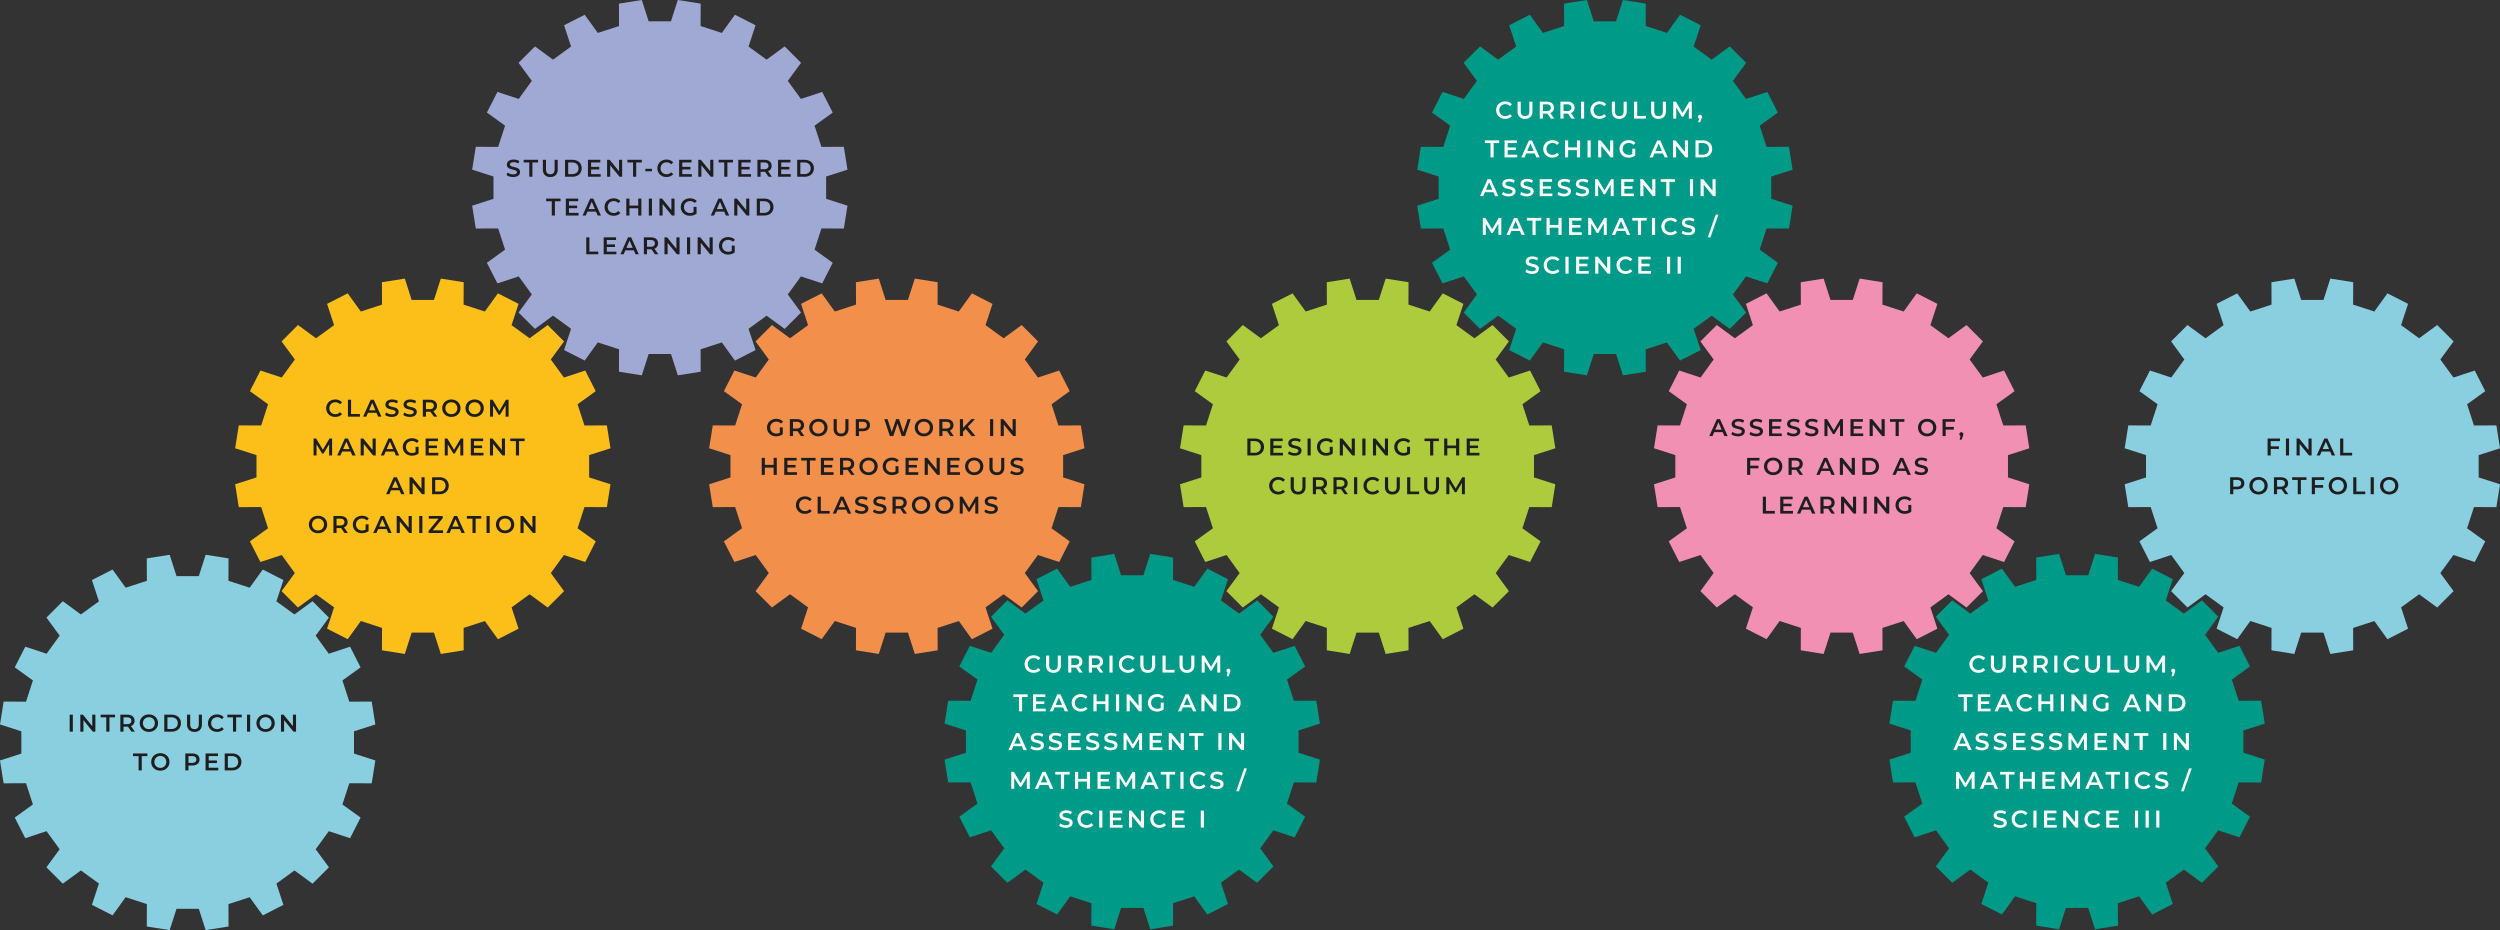 <svg xmlns="http://www.w3.org/2000/svg" width="1031.928" height="383.927" viewBox="0 0 1031.928 383.927">
  <rect x="0" y="0" width="1031.928" height="383.927" fill="#333333" stroke="none"/>
  <g id="gears-horizontal" transform="translate(-1481 -87.036)">
    <path id="Path_206" data-name="Path 206" d="M82.069,8.809,84.894,0l9.441,1.5L94.3,10.746l8.759,2.846,5.409-7.5,8.516,4.34-2.892,8.787,7.451,5.413,7.464-5.466,6.759,6.759L130.3,33.384l5.414,7.451,8.787-2.892,4.339,8.516-7.5,5.41,2.846,8.758,9.251-.035,1.495,9.44-8.808,2.826v9.209l8.808,2.825-1.495,9.441-9.251-.035-2.846,8.759,7.5,5.409-4.339,8.516-8.787-2.892-5.414,7.451,5.466,7.463-6.759,6.759-7.464-5.466-7.451,5.414,2.892,8.787-8.516,4.339-5.409-7.5L94.3,144.182l.035,9.251-9.441,1.495-2.825-8.808H72.859l-2.826,8.808-9.441-1.495.035-9.251-8.758-2.846-5.41,7.5L37.943,144.5l2.892-8.787L33.384,130.3l-7.464,5.466-6.759-6.759,5.466-7.463-5.413-7.451-8.787,2.892-4.34-8.516,7.5-5.409L10.746,94.3,1.5,94.335,0,84.894l8.809-2.825V72.859L0,70.033l1.5-9.44,9.251.035,2.846-8.758-7.5-5.41,4.34-8.516,8.787,2.892,5.413-7.451-5.466-7.463,6.759-6.759,7.464,5.466,7.451-5.413-2.892-8.787,8.516-4.34,5.41,7.5,8.758-2.846L60.593,1.5,70.033,0l2.826,8.809Z" transform="translate(1481 470.964) rotate(-90)" fill="#8acfe0"/>
    <path id="Path_209" data-name="Path 209" d="M82.069,8.809,84.894,0l9.441,1.5L94.3,10.746l8.759,2.846,5.409-7.5,8.516,4.34-2.892,8.787,7.451,5.413,7.464-5.466,6.759,6.759L130.3,33.384l5.414,7.451,8.787-2.892,4.339,8.516-7.5,5.41,2.846,8.758,9.251-.035,1.495,9.44-8.808,2.826v9.209l8.808,2.825-1.495,9.441-9.251-.035-2.846,8.759,7.5,5.409-4.339,8.516-8.787-2.892-5.414,7.451,5.466,7.463-6.759,6.759-7.464-5.466-7.451,5.414,2.892,8.787-8.516,4.339-5.409-7.5L94.3,144.182l.035,9.251-9.441,1.495-2.825-8.808H72.859l-2.826,8.808-9.441-1.495.035-9.251-8.758-2.846-5.41,7.5L37.943,144.5l2.892-8.787L33.384,130.3l-7.464,5.466-6.759-6.759,5.466-7.463-5.413-7.451-8.787,2.892-4.34-8.516,7.5-5.409L10.746,94.3,1.5,94.335,0,84.894l8.809-2.825V72.859L0,70.033l1.5-9.44,9.251.035,2.846-8.758-7.5-5.41,4.34-8.516,8.787,2.892,5.413-7.451-5.466-7.463,6.759-6.759,7.464,5.466,7.451-5.413-2.892-8.787,8.516-4.34,5.41,7.5,8.758-2.846L60.593,1.5,70.033,0l2.826,8.809Z" transform="translate(1870.889 470.604) rotate(-90)" fill="#009a89"/>
    <path id="Path_213" data-name="Path 213" d="M82.069,8.809,84.894,0l9.441,1.5L94.3,10.746l8.759,2.846,5.409-7.5,8.516,4.34-2.892,8.787,7.451,5.413,7.464-5.466,6.759,6.759L130.3,33.384l5.414,7.451,8.787-2.892,4.339,8.516-7.5,5.41,2.846,8.758,9.251-.035,1.495,9.44-8.808,2.826v9.209l8.808,2.825-1.495,9.441-9.251-.035-2.846,8.759,7.5,5.409-4.339,8.516-8.787-2.892-5.414,7.451,5.466,7.463-6.759,6.759-7.464-5.466-7.451,5.414,2.892,8.787-8.516,4.339-5.409-7.5L94.3,144.182l.035,9.251-9.441,1.495-2.825-8.808H72.859l-2.826,8.808-9.441-1.495.035-9.251-8.758-2.846-5.41,7.5L37.943,144.5l2.892-8.787L33.384,130.3l-7.464,5.466-6.759-6.759,5.466-7.463-5.413-7.451-8.787,2.892-4.34-8.516,7.5-5.409L10.746,94.3,1.5,94.335,0,84.894l8.809-2.825V72.859L0,70.033l1.5-9.44,9.251.035,2.846-8.758-7.5-5.41,4.34-8.516,8.787,2.892,5.413-7.451-5.466-7.463,6.759-6.759,7.464,5.466,7.451-5.413-2.892-8.787,8.516-4.34,5.41,7.5,8.758-2.846L60.593,1.5,70.033,0l2.826,8.809Z" transform="translate(2260.893 470.604) rotate(-90)" fill="#009a89"/>
    <path id="Path_205" data-name="Path 205" d="M82.069,8.809,84.894,0l9.441,1.5L94.3,10.746l8.759,2.846,5.409-7.5,8.516,4.34-2.892,8.787,7.451,5.413,7.464-5.466,6.759,6.759L130.3,33.384l5.414,7.451,8.787-2.892,4.339,8.516-7.5,5.41,2.846,8.758,9.251-.035,1.495,9.44-8.808,2.826v9.209l8.808,2.825-1.495,9.441-9.251-.035-2.846,8.759,7.5,5.409-4.339,8.516-8.787-2.892-5.414,7.451,5.466,7.463-6.759,6.759-7.464-5.466-7.451,5.414,2.892,8.787-8.516,4.339-5.409-7.5L94.3,144.182l.035,9.251-9.441,1.495-2.825-8.808H72.859l-2.826,8.808-9.441-1.495.035-9.251-8.758-2.846-5.41,7.5L37.943,144.5l2.892-8.787L33.384,130.3l-7.464,5.466-6.759-6.759,5.466-7.463-5.413-7.451-8.787,2.892-4.34-8.516,7.5-5.409L10.746,94.3,1.5,94.335,0,84.894l8.809-2.825V72.859L0,70.033l1.5-9.44,9.251.035,2.846-8.758-7.5-5.41,4.34-8.516,8.787,2.892,5.413-7.451-5.466-7.463,6.759-6.759,7.464,5.466,7.451-5.413-2.892-8.787,8.516-4.34,5.41,7.5,8.758-2.846L60.593,1.5,70.033,0l2.826,8.809Z" transform="translate(1578.063 356.964) rotate(-90)" fill="#fcbf1a"/>
    <path id="Path_210" data-name="Path 210" d="M82.069,8.809,84.894,0l9.441,1.5L94.3,10.746l8.759,2.846,5.409-7.5,8.516,4.34-2.892,8.787,7.451,5.413,7.464-5.466,6.759,6.759L130.3,33.384l5.414,7.451,8.787-2.892,4.339,8.516-7.5,5.41,2.846,8.758,9.251-.035,1.495,9.44-8.808,2.826v9.209l8.808,2.825-1.495,9.441-9.251-.035-2.846,8.759,7.5,5.409-4.339,8.516-8.787-2.892-5.414,7.451,5.466,7.463-6.759,6.759-7.464-5.466-7.451,5.414,2.892,8.787-8.516,4.339-5.409-7.5L94.3,144.182l.035,9.251-9.441,1.495-2.825-8.808H72.859l-2.826,8.808-9.441-1.495.035-9.251-8.758-2.846-5.41,7.5L37.943,144.5l2.892-8.787L33.384,130.3l-7.464,5.466-6.759-6.759,5.466-7.463-5.413-7.451-8.787,2.892-4.34-8.516,7.5-5.409L10.746,94.3,1.5,94.335,0,84.894l8.809-2.825V72.859L0,70.033l1.5-9.44,9.251.035,2.846-8.758-7.5-5.41,4.34-8.516,8.787,2.892,5.413-7.451-5.466-7.463,6.759-6.759,7.464,5.466,7.451-5.413-2.892-8.787,8.516-4.34,5.41,7.5,8.758-2.846L60.593,1.5,70.033,0l2.826,8.809Z" transform="translate(1968.068 356.964) rotate(-90)" fill="#aecb3d"/>
    <path id="Path_208" data-name="Path 208" d="M82.069,8.809,84.894,0l9.441,1.5L94.3,10.746l8.759,2.846,5.409-7.5,8.516,4.34-2.892,8.787,7.451,5.413,7.464-5.466,6.759,6.759L130.3,33.384l5.414,7.451,8.787-2.892,4.339,8.516-7.5,5.41,2.846,8.758,9.251-.035,1.495,9.44-8.808,2.826v9.209l8.808,2.825-1.495,9.441-9.251-.035-2.846,8.759,7.5,5.409-4.339,8.516-8.787-2.892-5.414,7.451,5.466,7.463-6.759,6.759-7.464-5.466-7.451,5.414,2.892,8.787-8.516,4.339-5.409-7.5L94.3,144.182l.035,9.251-9.441,1.495-2.825-8.808H72.859l-2.826,8.808-9.441-1.495.035-9.251-8.758-2.846-5.41,7.5L37.943,144.5l2.892-8.787L33.384,130.3l-7.464,5.466-6.759-6.759,5.466-7.463-5.413-7.451-8.787,2.892-4.34-8.516,7.5-5.409L10.746,94.3,1.5,94.335,0,84.894l8.809-2.825V72.859L0,70.033l1.5-9.44,9.251.035,2.846-8.758-7.5-5.41,4.34-8.516,8.787,2.892,5.413-7.451-5.466-7.463,6.759-6.759,7.464,5.466,7.451-5.413-2.892-8.787,8.516-4.34,5.41,7.5,8.758-2.846L60.593,1.5,70.033,0l2.826,8.809Z" transform="translate(1773.709 356.964) rotate(-90)" fill="#f28f4b"/>
    <path id="Path_212" data-name="Path 212" d="M82.069,8.809,84.894,0l9.441,1.5L94.3,10.746l8.759,2.846,5.409-7.5,8.516,4.34-2.892,8.787,7.451,5.413,7.464-5.466,6.759,6.759L130.3,33.384l5.414,7.451,8.787-2.892,4.339,8.516-7.5,5.41,2.846,8.758,9.251-.035,1.495,9.44-8.808,2.826v9.209l8.808,2.825-1.495,9.441-9.251-.035-2.846,8.759,7.5,5.409-4.339,8.516-8.787-2.892-5.414,7.451,5.466,7.463-6.759,6.759-7.464-5.466-7.451,5.414,2.892,8.787-8.516,4.339-5.409-7.5L94.3,144.182l.035,9.251-9.441,1.495-2.825-8.808H72.859l-2.826,8.808-9.441-1.495.035-9.251-8.758-2.846-5.41,7.5L37.943,144.5l2.892-8.787L33.384,130.3l-7.464,5.466-6.759-6.759,5.466-7.463-5.413-7.451-8.787,2.892-4.34-8.516,7.5-5.409L10.746,94.3,1.5,94.335,0,84.894l8.809-2.825V72.859L0,70.033l1.5-9.44,9.251.035,2.846-8.758-7.5-5.41,4.34-8.516,8.787,2.892,5.413-7.451-5.466-7.463,6.759-6.759,7.464,5.466,7.451-5.413-2.892-8.787,8.516-4.34,5.41,7.5,8.758-2.846L60.593,1.5,70.033,0l2.826,8.809Z" transform="translate(2163.714 356.964) rotate(-90)" fill="#f190b3"/>
    <path id="Path_214" data-name="Path 214" d="M82.069,8.809,84.894,0l9.441,1.5L94.3,10.746l8.759,2.846,5.409-7.5,8.516,4.34-2.892,8.787,7.451,5.413,7.464-5.466,6.759,6.759L130.3,33.384l5.414,7.451,8.787-2.892,4.339,8.516-7.5,5.41,2.846,8.758,9.251-.035,1.495,9.44-8.808,2.826v9.209l8.808,2.825-1.495,9.441-9.251-.035-2.846,8.759,7.5,5.409-4.339,8.516-8.787-2.892-5.414,7.451,5.466,7.463-6.759,6.759-7.464-5.466-7.451,5.414,2.892,8.787-8.516,4.339-5.409-7.5L94.3,144.182l.035,9.251-9.441,1.495-2.825-8.808H72.859l-2.826,8.808-9.441-1.495.035-9.251-8.758-2.846-5.41,7.5L37.943,144.5l2.892-8.787L33.384,130.3l-7.464,5.466-6.759-6.759,5.466-7.463-5.413-7.451-8.787,2.892-4.34-8.516,7.5-5.409L10.746,94.3,1.5,94.335,0,84.894l8.809-2.825V72.859L0,70.033l1.5-9.44,9.251.035,2.846-8.758-7.5-5.41,4.34-8.516,8.787,2.892,5.413-7.451-5.466-7.463,6.759-6.759,7.464,5.466,7.451-5.413-2.892-8.787,8.516-4.34,5.41,7.5,8.758-2.846L60.593,1.5,70.033,0l2.826,8.809Z" transform="translate(2358 356.964) rotate(-90)" fill="#8acfe0"/>
    <path id="Path_207" data-name="Path 207" d="M82.069,8.809,84.894,0l9.441,1.5L94.3,10.746l8.759,2.846,5.409-7.5,8.516,4.34-2.892,8.787,7.451,5.413,7.464-5.466,6.759,6.759L130.3,33.384l5.414,7.451,8.787-2.892,4.339,8.516-7.5,5.41,2.846,8.758,9.251-.035,1.495,9.44-8.808,2.826v9.209l8.808,2.825-1.495,9.441-9.251-.035-2.846,8.759,7.5,5.409-4.339,8.516-8.787-2.892-5.414,7.451,5.466,7.463-6.759,6.759-7.464-5.466-7.451,5.414,2.892,8.787-8.516,4.339-5.409-7.5L94.3,144.182l.035,9.251-9.441,1.495-2.825-8.808H72.859l-2.826,8.808-9.441-1.495.035-9.251-8.758-2.846-5.41,7.5L37.943,144.5l2.892-8.787L33.384,130.3l-7.464,5.466-6.759-6.759,5.466-7.463-5.413-7.451-8.787,2.892-4.34-8.516,7.5-5.409L10.746,94.3,1.5,94.335,0,84.894l8.809-2.825V72.859L0,70.033l1.5-9.44,9.251.035,2.846-8.758-7.5-5.41,4.34-8.516,8.787,2.892,5.413-7.451-5.466-7.463,6.759-6.759,7.464,5.466,7.451-5.413-2.892-8.787,8.516-4.34,5.41,7.5,8.758-2.846L60.593,1.5,70.033,0l2.826,8.809Z" transform="translate(1675.887 241.964) rotate(-90)" fill="#a0a8d4"/>
    <path id="Path_211" data-name="Path 211" d="M82.069,8.809,84.894,0l9.441,1.5L94.3,10.746l8.759,2.846,5.409-7.5,8.516,4.34-2.892,8.787,7.451,5.413,7.464-5.466,6.759,6.759L130.3,33.384l5.414,7.451,8.787-2.892,4.339,8.516-7.5,5.41,2.846,8.758,9.251-.035,1.495,9.44-8.808,2.826v9.209l8.808,2.825-1.495,9.441-9.251-.035-2.846,8.759,7.5,5.409-4.339,8.516-8.787-2.892-5.414,7.451,5.466,7.463-6.759,6.759-7.464-5.466-7.451,5.414,2.892,8.787-8.516,4.339-5.409-7.5L94.3,144.182l.035,9.251-9.441,1.495-2.825-8.808H72.859l-2.826,8.808-9.441-1.495.035-9.251-8.758-2.846-5.41,7.5L37.943,144.5l2.892-8.787L33.384,130.3l-7.464,5.466-6.759-6.759,5.466-7.463-5.413-7.451-8.787,2.892-4.34-8.516,7.5-5.409L10.746,94.3,1.5,94.335,0,84.894l8.809-2.825V72.859L0,70.033l1.5-9.44,9.251.035,2.846-8.758-7.5-5.41,4.34-8.516,8.787,2.892,5.413-7.451-5.466-7.463,6.759-6.759,7.464,5.466,7.451-5.413-2.892-8.787,8.516-4.34,5.41,7.5,8.758-2.846L60.593,1.5,70.033,0l2.826,8.809Z" transform="translate(2066 241.964) rotate(-90)" fill="#009a89"/>
    <path id="Path_215" data-name="Path 215" d="M-48.7-7h1.3V0h-1.3Zm10.61,0V0h-1.07l-3.86-4.74V0h-1.29V-7h1.07l3.86,4.74V-7Zm4.5,1.1h-2.32V-7h5.94v1.1h-2.32V0h-1.3ZM-23.205,0l-1.43-2.05a2.666,2.666,0,0,1-.27.01h-1.58V0h-1.3V-7h2.88a3.875,3.875,0,0,1,1.585.3,2.3,2.3,0,0,1,1.035.86,2.406,2.406,0,0,1,.36,1.33,2.372,2.372,0,0,1-.385,1.36,2.291,2.291,0,0,1-1.1.85l1.61,2.3Zm-.03-4.51a1.255,1.255,0,0,0-.44-1.03,2,2,0,0,0-1.29-.36h-1.52v2.79h1.52a1.977,1.977,0,0,0,1.29-.365A1.269,1.269,0,0,0-23.235-4.51ZM-16.005.1a3.992,3.992,0,0,1-1.93-.465,3.444,3.444,0,0,1-1.35-1.29,3.544,3.544,0,0,1-.49-1.845,3.544,3.544,0,0,1,.49-1.845,3.444,3.444,0,0,1,1.35-1.29,3.992,3.992,0,0,1,1.93-.465,3.992,3.992,0,0,1,1.93.465,3.455,3.455,0,0,1,1.35,1.285,3.537,3.537,0,0,1,.49,1.85,3.537,3.537,0,0,1-.49,1.85,3.455,3.455,0,0,1-1.35,1.285A3.992,3.992,0,0,1-16.005.1Zm0-1.14a2.525,2.525,0,0,0,1.26-.315,2.278,2.278,0,0,0,.88-.88,2.521,2.521,0,0,0,.32-1.265,2.521,2.521,0,0,0-.32-1.265,2.278,2.278,0,0,0-.88-.88,2.525,2.525,0,0,0-1.26-.315,2.525,2.525,0,0,0-1.26.315,2.278,2.278,0,0,0-.88.88,2.521,2.521,0,0,0-.32,1.265,2.521,2.521,0,0,0,.32,1.265,2.278,2.278,0,0,0,.88.88A2.525,2.525,0,0,0-16.005-1.04ZM-9.655-7H-6.6a4.391,4.391,0,0,1,1.99.435,3.22,3.22,0,0,1,1.35,1.23A3.48,3.48,0,0,1-2.775-3.5a3.48,3.48,0,0,1-.48,1.835,3.22,3.22,0,0,1-1.35,1.23A4.391,4.391,0,0,1-6.6,0h-3.06Zm3,5.9A2.971,2.971,0,0,0-5.3-1.4a2.111,2.111,0,0,0,.9-.84A2.483,2.483,0,0,0-4.085-3.5,2.483,2.483,0,0,0-4.4-4.765a2.111,2.111,0,0,0-.9-.84,2.971,2.971,0,0,0-1.355-.3h-1.7v4.8ZM2.815.1A3.044,3.044,0,0,1,.555-.715,3.171,3.171,0,0,1-.255-3.05V-7h1.3v3.9q0,2.06,1.78,2.06T4.595-3.1V-7h1.28v3.95a3.183,3.183,0,0,1-.8,2.335A3.027,3.027,0,0,1,2.815.1Zm9.32,0A3.942,3.942,0,0,1,10.22-.365,3.428,3.428,0,0,1,8.88-1.65,3.565,3.565,0,0,1,8.395-3.5a3.537,3.537,0,0,1,.49-1.85A3.464,3.464,0,0,1,10.23-6.635,3.942,3.942,0,0,1,12.145-7.1a3.994,3.994,0,0,1,1.57.3,3.2,3.2,0,0,1,1.2.87l-.84.79a2.45,2.45,0,0,0-1.87-.82,2.622,2.622,0,0,0-1.29.315,2.269,2.269,0,0,0-.89.875A2.514,2.514,0,0,0,9.7-3.5a2.514,2.514,0,0,0,.32,1.27,2.269,2.269,0,0,0,.89.875,2.622,2.622,0,0,0,1.29.315,2.436,2.436,0,0,0,1.87-.83l.84.8A3.194,3.194,0,0,1,13.71-.2,4.031,4.031,0,0,1,12.135.1Zm6.57-6h-2.32V-7h5.94v1.1H20V0H18.7ZM24.5-7h1.3V0H24.5ZM32.165.1a3.992,3.992,0,0,1-1.93-.465,3.444,3.444,0,0,1-1.35-1.29,3.544,3.544,0,0,1-.49-1.845,3.544,3.544,0,0,1,.49-1.845,3.444,3.444,0,0,1,1.35-1.29,3.992,3.992,0,0,1,1.93-.465,3.992,3.992,0,0,1,1.93.465,3.455,3.455,0,0,1,1.35,1.285,3.537,3.537,0,0,1,.49,1.85,3.537,3.537,0,0,1-.49,1.85,3.455,3.455,0,0,1-1.35,1.285A3.992,3.992,0,0,1,32.165.1Zm0-1.14a2.525,2.525,0,0,0,1.26-.315,2.278,2.278,0,0,0,.88-.88,2.521,2.521,0,0,0,.32-1.265,2.521,2.521,0,0,0-.32-1.265,2.278,2.278,0,0,0-.88-.88,2.525,2.525,0,0,0-1.26-.315,2.525,2.525,0,0,0-1.26.315,2.278,2.278,0,0,0-.88.88A2.521,2.521,0,0,0,29.7-3.5a2.521,2.521,0,0,0,.32,1.265,2.278,2.278,0,0,0,.88.88A2.525,2.525,0,0,0,32.165-1.04ZM44.735-7V0h-1.07l-3.86-4.74V0h-1.29V-7h1.07l3.86,4.74V-7ZM-20.25,10.1h-2.32V9h5.94v1.1h-2.32V16h-1.3Zm8.97,6a3.992,3.992,0,0,1-1.93-.465,3.444,3.444,0,0,1-1.35-1.29,3.544,3.544,0,0,1-.49-1.845,3.544,3.544,0,0,1,.49-1.845,3.444,3.444,0,0,1,1.35-1.29A3.992,3.992,0,0,1-11.28,8.9a3.992,3.992,0,0,1,1.93.465A3.455,3.455,0,0,1-8,10.65a3.537,3.537,0,0,1,.49,1.85A3.537,3.537,0,0,1-8,14.35a3.455,3.455,0,0,1-1.35,1.285A3.992,3.992,0,0,1-11.28,16.1Zm0-1.14a2.525,2.525,0,0,0,1.26-.315,2.278,2.278,0,0,0,.88-.88A2.521,2.521,0,0,0-8.82,12.5a2.521,2.521,0,0,0-.32-1.265,2.278,2.278,0,0,0-.88-.88,2.525,2.525,0,0,0-1.26-.315,2.525,2.525,0,0,0-1.26.315,2.278,2.278,0,0,0-.88.88,2.521,2.521,0,0,0-.32,1.265,2.521,2.521,0,0,0,.32,1.265,2.278,2.278,0,0,0,.88.88A2.525,2.525,0,0,0-11.28,14.96ZM1.91,9A3.875,3.875,0,0,1,3.5,9.3a2.3,2.3,0,0,1,1.035.86,2.406,2.406,0,0,1,.36,1.33,2.412,2.412,0,0,1-.36,1.325A2.294,2.294,0,0,1,3.5,13.68a3.875,3.875,0,0,1-1.585.3H.33V16H-.97V9Zm-.06,3.88a2,2,0,0,0,1.29-.36,1.255,1.255,0,0,0,.44-1.03,1.255,1.255,0,0,0-.44-1.03,2,2,0,0,0-1.29-.36H.33v2.78Zm10.79,2.03V16H7.39V9H12.5v1.09H8.69v1.82h3.38v1.07H8.69v1.93ZM15.29,9h3.06a4.391,4.391,0,0,1,1.99.435,3.22,3.22,0,0,1,1.35,1.23,3.48,3.48,0,0,1,.48,1.835,3.48,3.48,0,0,1-.48,1.835,3.22,3.22,0,0,1-1.35,1.23A4.391,4.391,0,0,1,18.35,16H15.29Zm3,5.9a2.971,2.971,0,0,0,1.355-.3,2.111,2.111,0,0,0,.9-.84,2.7,2.7,0,0,0,0-2.53,2.111,2.111,0,0,0-.9-.84,2.971,2.971,0,0,0-1.355-.3h-1.7v4.8Z" transform="translate(1558.464 389.036)" fill="#1e1e1e"/>
    <path id="Path_216" data-name="Path 216" d="M-36.14.1a3.942,3.942,0,0,1-1.915-.465A3.428,3.428,0,0,1-39.4-1.65,3.565,3.565,0,0,1-39.88-3.5a3.537,3.537,0,0,1,.49-1.85,3.464,3.464,0,0,1,1.345-1.285A3.942,3.942,0,0,1-36.13-7.1a3.994,3.994,0,0,1,1.57.3,3.2,3.2,0,0,1,1.2.87l-.84.79a2.45,2.45,0,0,0-1.87-.82,2.622,2.622,0,0,0-1.29.315,2.269,2.269,0,0,0-.89.875,2.514,2.514,0,0,0-.32,1.27,2.514,2.514,0,0,0,.32,1.27,2.269,2.269,0,0,0,.89.875,2.622,2.622,0,0,0,1.29.315,2.436,2.436,0,0,0,1.87-.83l.84.8a3.194,3.194,0,0,1-1.2.87A4.031,4.031,0,0,1-36.14.1ZM-30.91-7h1.3v5.9h3.66V0h-4.96Zm11.78,5.38h-3.5L-23.32,0h-1.34l3.15-7h1.28l3.16,7h-1.36Zm-.43-1.02L-20.88-5.7l-1.31,3.06ZM-12.81.1a5.34,5.34,0,0,1-1.565-.23A3.266,3.266,0,0,1-15.57-.74l.45-1.01a3.545,3.545,0,0,0,1.055.555A3.836,3.836,0,0,0-12.81-.98a2.169,2.169,0,0,0,1.165-.25.757.757,0,0,0,.385-.66.639.639,0,0,0-.215-.5,1.509,1.509,0,0,0-.545-.305q-.33-.11-.9-.25a10.491,10.491,0,0,1-1.3-.38,2.131,2.131,0,0,1-.85-.6,1.6,1.6,0,0,1-.355-1.1,1.868,1.868,0,0,1,.315-1.055,2.131,2.131,0,0,1,.95-.755A3.849,3.849,0,0,1-12.6-7.1a5.022,5.022,0,0,1,1.26.16,3.483,3.483,0,0,1,1.07.46l-.41,1.01a4.045,4.045,0,0,0-.96-.41,3.591,3.591,0,0,0-.97-.14,2.026,2.026,0,0,0-1.145.26.8.8,0,0,0-.375.69.624.624,0,0,0,.215.49,1.553,1.553,0,0,0,.545.3q.33.11.9.25a9.471,9.471,0,0,1,1.28.375,2.192,2.192,0,0,1,.855.595A1.568,1.568,0,0,1-9.98-1.98,1.844,1.844,0,0,1-10.3-.93a2.143,2.143,0,0,1-.955.75A3.885,3.885,0,0,1-12.81.1Zm7.49,0A5.34,5.34,0,0,1-6.885-.13,3.266,3.266,0,0,1-8.08-.74l.45-1.01A3.545,3.545,0,0,0-6.575-1.2,3.836,3.836,0,0,0-5.32-.98a2.169,2.169,0,0,0,1.165-.25.757.757,0,0,0,.385-.66.639.639,0,0,0-.215-.5A1.509,1.509,0,0,0-4.53-2.69q-.33-.11-.9-.25a10.491,10.491,0,0,1-1.3-.38,2.131,2.131,0,0,1-.85-.6,1.6,1.6,0,0,1-.355-1.1,1.868,1.868,0,0,1,.315-1.055,2.131,2.131,0,0,1,.95-.755A3.849,3.849,0,0,1-5.11-7.1a5.022,5.022,0,0,1,1.26.16,3.483,3.483,0,0,1,1.07.46l-.41,1.01a4.045,4.045,0,0,0-.96-.41,3.591,3.591,0,0,0-.97-.14,2.026,2.026,0,0,0-1.145.26.8.8,0,0,0-.375.69.624.624,0,0,0,.215.49,1.553,1.553,0,0,0,.545.3q.33.11.9.25a9.471,9.471,0,0,1,1.28.375,2.192,2.192,0,0,1,.855.595A1.568,1.568,0,0,1-2.49-1.98,1.844,1.844,0,0,1-2.805-.93a2.143,2.143,0,0,1-.955.75A3.885,3.885,0,0,1-5.32.1ZM4.58,0,3.15-2.05a2.666,2.666,0,0,1-.27.01H1.3V0H0V-7H2.88a3.875,3.875,0,0,1,1.585.3A2.3,2.3,0,0,1,5.5-5.84a2.406,2.406,0,0,1,.36,1.33,2.372,2.372,0,0,1-.385,1.36A2.291,2.291,0,0,1,4.37-2.3L5.98,0ZM4.55-4.51a1.255,1.255,0,0,0-.44-1.03A2,2,0,0,0,2.82-5.9H1.3v2.79H2.82a1.977,1.977,0,0,0,1.29-.365A1.269,1.269,0,0,0,4.55-4.51ZM11.78.1A3.992,3.992,0,0,1,9.85-.365,3.444,3.444,0,0,1,8.5-1.655,3.544,3.544,0,0,1,8.01-3.5,3.544,3.544,0,0,1,8.5-5.345a3.444,3.444,0,0,1,1.35-1.29A3.992,3.992,0,0,1,11.78-7.1a3.992,3.992,0,0,1,1.93.465A3.455,3.455,0,0,1,15.06-5.35a3.537,3.537,0,0,1,.49,1.85,3.537,3.537,0,0,1-.49,1.85A3.455,3.455,0,0,1,13.71-.365,3.992,3.992,0,0,1,11.78.1Zm0-1.14a2.525,2.525,0,0,0,1.26-.315,2.278,2.278,0,0,0,.88-.88A2.521,2.521,0,0,0,14.24-3.5a2.521,2.521,0,0,0-.32-1.265,2.278,2.278,0,0,0-.88-.88,2.525,2.525,0,0,0-1.26-.315,2.525,2.525,0,0,0-1.26.315,2.278,2.278,0,0,0-.88.88A2.521,2.521,0,0,0,9.32-3.5a2.521,2.521,0,0,0,.32,1.265,2.278,2.278,0,0,0,.88.88A2.525,2.525,0,0,0,11.78-1.04ZM21.4.1a3.992,3.992,0,0,1-1.93-.465,3.444,3.444,0,0,1-1.35-1.29A3.544,3.544,0,0,1,17.63-3.5a3.544,3.544,0,0,1,.49-1.845,3.444,3.444,0,0,1,1.35-1.29A3.992,3.992,0,0,1,21.4-7.1a3.992,3.992,0,0,1,1.93.465A3.455,3.455,0,0,1,24.68-5.35a3.537,3.537,0,0,1,.49,1.85,3.537,3.537,0,0,1-.49,1.85A3.455,3.455,0,0,1,23.33-.365,3.992,3.992,0,0,1,21.4.1Zm0-1.14a2.525,2.525,0,0,0,1.26-.315,2.278,2.278,0,0,0,.88-.88A2.521,2.521,0,0,0,23.86-3.5a2.521,2.521,0,0,0-.32-1.265,2.278,2.278,0,0,0-.88-.88A2.525,2.525,0,0,0,21.4-5.96a2.525,2.525,0,0,0-1.26.315,2.278,2.278,0,0,0-.88.88A2.521,2.521,0,0,0,18.94-3.5a2.521,2.521,0,0,0,.32,1.265,2.278,2.278,0,0,0,.88.88A2.525,2.525,0,0,0,21.4-1.04ZM34.18,0l-.01-4.64L31.87-.8h-.58l-2.3-3.78V0H27.75V-7h1.07L31.6-2.36,34.33-7H35.4l.01,7ZM-38.67,16l-.01-4.64-2.3,3.84h-.58l-2.3-3.78V16H-45.1V9h1.07l2.78,4.64L-38.52,9h1.07l.01,7Zm8.86-1.62h-3.5L-34,16h-1.34l3.15-7h1.28l3.16,7h-1.36Zm-.43-1.02-1.32-3.06-1.31,3.06ZM-19.44,9v7h-1.07l-3.86-4.74V16h-1.29V9h1.07l3.86,4.74V9Zm7.62,5.38h-3.5L-16.01,16h-1.34l3.15-7h1.28l3.16,7h-1.36Zm-.43-1.02-1.32-3.06-1.31,3.06Zm9.26-.94h1.23v2.79a3.911,3.911,0,0,1-1.26.66,4.835,4.835,0,0,1-1.48.23,3.992,3.992,0,0,1-1.93-.465A3.455,3.455,0,0,1-7.78,14.35a3.537,3.537,0,0,1-.49-1.85,3.537,3.537,0,0,1,.49-1.85A3.446,3.446,0,0,1-6.425,9.365,4.042,4.042,0,0,1-4.48,8.9a4.247,4.247,0,0,1,1.6.29,3.14,3.14,0,0,1,1.21.85l-.82.8a2.63,2.63,0,0,0-1.93-.8,2.727,2.727,0,0,0-1.315.31,2.26,2.26,0,0,0-.9.87A2.5,2.5,0,0,0-6.96,12.5a2.464,2.464,0,0,0,.325,1.26,2.33,2.33,0,0,0,.9.88,2.638,2.638,0,0,0,1.3.32,2.816,2.816,0,0,0,1.44-.36ZM6.4,14.91V16H1.15V9H6.26v1.09H2.45v1.82H5.83v1.07H2.45v1.93ZM15.48,16l-.01-4.64-2.3,3.84h-.58l-2.3-3.78V16H9.05V9h1.07l2.78,4.64L15.63,9H16.7l.01,7Zm9.57-1.09V16H19.8V9h5.11v1.09H21.1v1.82h3.38v1.07H21.1v1.93ZM33.92,9v7H32.85l-3.86-4.74V16H27.7V9h1.07l3.86,4.74V9Zm4.5,1.1H36.1V9h5.94v1.1H39.72V16h-1.3ZM-9.625,30.38h-3.5l-.69,1.62h-1.34L-12,25h1.28l3.16,7h-1.36Zm-.43-1.02-1.32-3.06-1.31,3.06ZM.745,25v7H-.325l-3.86-4.74V32h-1.29V25H-4.4l3.86,4.74V25Zm3.08,0h3.06a4.391,4.391,0,0,1,1.99.435,3.22,3.22,0,0,1,1.35,1.23,3.748,3.748,0,0,1,0,3.67,3.22,3.22,0,0,1-1.35,1.23A4.391,4.391,0,0,1,6.885,32H3.825Zm3,5.9a2.971,2.971,0,0,0,1.355-.3,2.111,2.111,0,0,0,.9-.84,2.7,2.7,0,0,0,0-2.53,2.111,2.111,0,0,0-.9-.84,2.971,2.971,0,0,0-1.355-.3h-1.7v4.8Zm-50.08,17.2a3.992,3.992,0,0,1-1.93-.465,3.444,3.444,0,0,1-1.35-1.29,3.544,3.544,0,0,1-.49-1.845,3.544,3.544,0,0,1,.49-1.845,3.444,3.444,0,0,1,1.35-1.29,3.992,3.992,0,0,1,1.93-.465,3.992,3.992,0,0,1,1.93.465,3.455,3.455,0,0,1,1.35,1.285,3.537,3.537,0,0,1,.49,1.85,3.537,3.537,0,0,1-.49,1.85,3.455,3.455,0,0,1-1.35,1.285A3.992,3.992,0,0,1-43.255,48.1Zm0-1.14A2.525,2.525,0,0,0-42,46.645a2.278,2.278,0,0,0,.88-.88A2.521,2.521,0,0,0-40.8,44.5a2.521,2.521,0,0,0-.32-1.265,2.278,2.278,0,0,0-.88-.88,2.525,2.525,0,0,0-1.26-.315,2.525,2.525,0,0,0-1.26.315,2.278,2.278,0,0,0-.88.88,2.521,2.521,0,0,0-.32,1.265,2.521,2.521,0,0,0,.32,1.265,2.278,2.278,0,0,0,.88.88A2.525,2.525,0,0,0-43.255,46.96ZM-32.325,48l-1.43-2.05a2.667,2.667,0,0,1-.27.01h-1.58V48h-1.3V41h2.88a3.875,3.875,0,0,1,1.585.3,2.3,2.3,0,0,1,1.035.86,2.406,2.406,0,0,1,.36,1.33,2.372,2.372,0,0,1-.385,1.36,2.291,2.291,0,0,1-1.1.85l1.61,2.3Zm-.03-4.51a1.255,1.255,0,0,0-.44-1.03,2,2,0,0,0-1.29-.36h-1.52v2.79h1.52a1.977,1.977,0,0,0,1.29-.365A1.269,1.269,0,0,0-32.355,43.49Zm8.74.93h1.23v2.79a3.911,3.911,0,0,1-1.26.66,4.835,4.835,0,0,1-1.48.23,3.992,3.992,0,0,1-1.93-.465,3.455,3.455,0,0,1-1.35-1.285,3.537,3.537,0,0,1-.49-1.85,3.537,3.537,0,0,1,.49-1.85,3.446,3.446,0,0,1,1.355-1.285,4.042,4.042,0,0,1,1.945-.465,4.247,4.247,0,0,1,1.6.29,3.14,3.14,0,0,1,1.21.85l-.82.8a2.63,2.63,0,0,0-1.93-.8,2.727,2.727,0,0,0-1.315.31,2.26,2.26,0,0,0-.9.87,2.5,2.5,0,0,0-.325,1.28,2.464,2.464,0,0,0,.325,1.26,2.33,2.33,0,0,0,.9.88,2.638,2.638,0,0,0,1.305.32,2.816,2.816,0,0,0,1.44-.36Zm8.68,1.96h-3.5l-.69,1.62h-1.34l3.15-7h1.28l3.16,7h-1.36Zm-.43-1.02-1.32-3.06L-18,45.36ZM-4.565,41v7h-1.07L-9.5,43.26V48h-1.29V41h1.07l3.86,4.74V41Zm3.08,0h1.3v7h-1.3Zm9.83,5.9V48H2.375v-.87l4.12-5.03H2.445V41h5.77v.87L4.095,46.9Zm6.93-.52h-3.5L11.085,48H9.745l3.15-7h1.28l3.16,7h-1.36Zm-.43-1.02-1.32-3.06-1.31,3.06ZM20.5,42.1h-2.32V41h5.94v1.1H21.8V48H20.5ZM26.3,41h1.3v7H26.3Zm7.66,7.1a3.992,3.992,0,0,1-1.93-.465,3.444,3.444,0,0,1-1.35-1.29,3.719,3.719,0,0,1,0-3.69,3.444,3.444,0,0,1,1.35-1.29,4.238,4.238,0,0,1,3.86,0,3.455,3.455,0,0,1,1.35,1.285,3.737,3.737,0,0,1,0,3.7,3.455,3.455,0,0,1-1.35,1.285A3.992,3.992,0,0,1,33.955,48.1Zm0-1.14a2.525,2.525,0,0,0,1.26-.315,2.278,2.278,0,0,0,.88-.88,2.66,2.66,0,0,0,0-2.53,2.278,2.278,0,0,0-.88-.88,2.678,2.678,0,0,0-2.52,0,2.278,2.278,0,0,0-.88.88,2.66,2.66,0,0,0,0,2.53,2.278,2.278,0,0,0,.88.88A2.525,2.525,0,0,0,33.955,46.96ZM46.525,41v7h-1.07L41.6,43.26V48h-1.29V41h1.07l3.86,4.74V41Z" transform="translate(1655.527 259.036)" fill="#1e1e1e"/>
    <path id="Path_217" data-name="Path 217" d="M-62.7.1a5.34,5.34,0,0,1-1.565-.23A3.266,3.266,0,0,1-65.46-.74l.45-1.01a3.545,3.545,0,0,0,1.055.555A3.836,3.836,0,0,0-62.7-.98a2.169,2.169,0,0,0,1.165-.25.757.757,0,0,0,.385-.66.639.639,0,0,0-.215-.5,1.509,1.509,0,0,0-.545-.305q-.33-.11-.9-.25a10.491,10.491,0,0,1-1.295-.38,2.131,2.131,0,0,1-.85-.6,1.6,1.6,0,0,1-.355-1.1A1.868,1.868,0,0,1-65-6.065a2.131,2.131,0,0,1,.95-.755A3.849,3.849,0,0,1-62.49-7.1a5.022,5.022,0,0,1,1.26.16,3.483,3.483,0,0,1,1.07.46l-.41,1.01a4.045,4.045,0,0,0-.96-.41,3.591,3.591,0,0,0-.97-.14,2.026,2.026,0,0,0-1.145.26.8.8,0,0,0-.375.69.624.624,0,0,0,.215.49,1.553,1.553,0,0,0,.545.3q.33.11.9.25a9.47,9.47,0,0,1,1.28.375,2.192,2.192,0,0,1,.855.595,1.568,1.568,0,0,1,.355,1.08,1.844,1.844,0,0,1-.315,1.05,2.143,2.143,0,0,1-.955.75A3.885,3.885,0,0,1-62.7.1Zm6.64-6h-2.32V-7h5.94v1.1h-2.32V0h-1.3Zm8.68,6a3.044,3.044,0,0,1-2.26-.815,3.171,3.171,0,0,1-.81-2.335V-7h1.3v3.9q0,2.06,1.78,2.06T-45.6-3.1V-7h1.28v3.95a3.183,3.183,0,0,1-.8,2.335A3.027,3.027,0,0,1-47.38.1ZM-41.3-7h3.06a4.391,4.391,0,0,1,1.99.435,3.22,3.22,0,0,1,1.35,1.23A3.48,3.48,0,0,1-34.42-3.5a3.48,3.48,0,0,1-.48,1.835,3.22,3.22,0,0,1-1.35,1.23A4.391,4.391,0,0,1-38.24,0H-41.3Zm3,5.9a2.971,2.971,0,0,0,1.355-.3,2.111,2.111,0,0,0,.9-.84A2.483,2.483,0,0,0-35.73-3.5a2.483,2.483,0,0,0-.315-1.265,2.111,2.111,0,0,0-.9-.84A2.971,2.971,0,0,0-38.3-5.9H-40v4.8Zm11.71.01V0h-5.25V-7h5.11v1.09h-3.81v1.82h3.38v1.07h-3.38v1.93ZM-17.72-7V0h-1.07l-3.86-4.74V0h-1.29V-7h1.07l3.86,4.74V-7Zm4.5,1.1h-2.32V-7H-9.6v1.1h-2.32V0h-1.3Zm5.06,2.6h2.75v1.04H-8.16ZM.57.1A3.942,3.942,0,0,1-1.345-.365,3.428,3.428,0,0,1-2.685-1.65,3.565,3.565,0,0,1-3.17-3.5a3.537,3.537,0,0,1,.49-1.85A3.464,3.464,0,0,1-1.335-6.635,3.942,3.942,0,0,1,.58-7.1a3.994,3.994,0,0,1,1.57.3,3.2,3.2,0,0,1,1.2.87l-.84.79A2.45,2.45,0,0,0,.64-5.96a2.622,2.622,0,0,0-1.29.315,2.269,2.269,0,0,0-.89.875A2.514,2.514,0,0,0-1.86-3.5a2.514,2.514,0,0,0,.32,1.27,2.269,2.269,0,0,0,.89.875A2.622,2.622,0,0,0,.64-1.04a2.436,2.436,0,0,0,1.87-.83l.84.8A3.194,3.194,0,0,1,2.145-.2,4.031,4.031,0,0,1,.57.1ZM11.05-1.09V0H5.8V-7h5.11v1.09H7.1v1.82h3.38v1.07H7.1v1.93ZM19.92-7V0H18.85L14.99-4.74V0H13.7V-7h1.07l3.86,4.74V-7Zm4.5,1.1H22.1V-7h5.94v1.1H25.72V0h-1.3ZM35.47-1.09V0H30.22V-7h5.11v1.09H31.52v1.82H34.9v1.07H31.52v1.93ZM42.7,0,41.27-2.05a2.666,2.666,0,0,1-.27.01H39.42V0h-1.3V-7H41a3.875,3.875,0,0,1,1.585.3,2.3,2.3,0,0,1,1.035.86,2.406,2.406,0,0,1,.36,1.33,2.372,2.372,0,0,1-.385,1.36,2.291,2.291,0,0,1-1.1.85L44.1,0Zm-.03-4.51a1.255,1.255,0,0,0-.44-1.03,2,2,0,0,0-1.29-.36H39.42v2.79h1.52a1.977,1.977,0,0,0,1.29-.365A1.269,1.269,0,0,0,42.67-4.51Zm9.21,3.42V0H46.63V-7h5.11v1.09H47.93v1.82h3.38v1.07H47.93v1.93ZM54.53-7h3.06a4.391,4.391,0,0,1,1.99.435,3.22,3.22,0,0,1,1.35,1.23A3.48,3.48,0,0,1,61.41-3.5a3.48,3.48,0,0,1-.48,1.835,3.22,3.22,0,0,1-1.35,1.23A4.391,4.391,0,0,1,57.59,0H54.53Zm3,5.9a2.971,2.971,0,0,0,1.355-.3,2.111,2.111,0,0,0,.9-.84A2.483,2.483,0,0,0,60.1-3.5a2.483,2.483,0,0,0-.315-1.265,2.111,2.111,0,0,0-.9-.84,2.971,2.971,0,0,0-1.355-.3h-1.7v4.8ZM-46.77,10.1h-2.32V9h5.94v1.1h-2.32V16h-1.3Zm11.05,4.81V16h-5.25V9h5.11v1.09h-3.81v1.82h3.38v1.07h-3.38v1.93Zm7.19-.53h-3.5L-32.72,16h-1.34l3.15-7h1.28l3.16,7h-1.36Zm-.43-1.02-1.32-3.06-1.31,3.06Zm7.72,2.74a3.942,3.942,0,0,1-1.915-.465,3.428,3.428,0,0,1-1.34-1.285,3.565,3.565,0,0,1-.485-1.85,3.537,3.537,0,0,1,.49-1.85,3.464,3.464,0,0,1,1.345-1.285A3.942,3.942,0,0,1-21.23,8.9a3.994,3.994,0,0,1,1.57.3,3.2,3.2,0,0,1,1.2.87l-.84.79a2.45,2.45,0,0,0-1.87-.82,2.622,2.622,0,0,0-1.29.315,2.269,2.269,0,0,0-.89.875,2.514,2.514,0,0,0-.32,1.27,2.514,2.514,0,0,0,.32,1.27,2.269,2.269,0,0,0,.89.875,2.622,2.622,0,0,0,1.29.315,2.436,2.436,0,0,0,1.87-.83l.84.8a3.194,3.194,0,0,1-1.2.87A4.031,4.031,0,0,1-21.24,16.1ZM-9.79,9v7h-1.3V13h-3.62v3h-1.3V9h1.3v2.89h3.62V9Zm3.08,0h1.3v7h-1.3ZM3.9,9v7H2.83l-3.86-4.74V16H-2.32V9h1.07l3.86,4.74V9Zm7.86,3.42h1.23v2.79a3.911,3.911,0,0,1-1.26.66,4.835,4.835,0,0,1-1.48.23,3.992,3.992,0,0,1-1.93-.465A3.455,3.455,0,0,1,6.97,14.35a3.737,3.737,0,0,1,0-3.7A3.446,3.446,0,0,1,8.325,9.365,4.042,4.042,0,0,1,10.27,8.9a4.247,4.247,0,0,1,1.6.29,3.14,3.14,0,0,1,1.21.85l-.82.8a2.63,2.63,0,0,0-1.93-.8,2.727,2.727,0,0,0-1.315.31,2.26,2.26,0,0,0-.9.87A2.5,2.5,0,0,0,7.79,12.5a2.464,2.464,0,0,0,.325,1.26,2.33,2.33,0,0,0,.9.88,2.638,2.638,0,0,0,1.305.32,2.816,2.816,0,0,0,1.44-.36ZM24.4,14.38H20.9L20.21,16H18.87l3.15-7H23.3l3.16,7H25.1Zm-.43-1.02L22.65,10.3l-1.31,3.06ZM34.77,9v7H33.7l-3.86-4.74V16H28.55V9h1.07l3.86,4.74V9Zm3.08,0h3.06a4.391,4.391,0,0,1,1.99.435,3.22,3.22,0,0,1,1.35,1.23,3.48,3.48,0,0,1,.48,1.835,3.48,3.48,0,0,1-.48,1.835,3.22,3.22,0,0,1-1.35,1.23A4.391,4.391,0,0,1,40.91,16H37.85Zm3,5.9a2.971,2.971,0,0,0,1.355-.3,2.111,2.111,0,0,0,.9-.84,2.7,2.7,0,0,0,0-2.53,2.111,2.111,0,0,0-.9-.84,2.971,2.971,0,0,0-1.355-.3h-1.7v4.8ZM-32.54,25h1.3v5.9h3.66V32h-4.96Zm12.44,5.91V32h-5.25V25h5.11v1.09h-3.81v1.82h3.38v1.07h-3.38v1.93Zm7.19-.53h-3.5L-17.1,32h-1.34l3.15-7h1.28l3.16,7h-1.36Zm-.43-1.02-1.32-3.06-1.31,3.06ZM-4.18,32l-1.43-2.05a2.666,2.666,0,0,1-.27.01H-7.46V32h-1.3V25h2.88a3.875,3.875,0,0,1,1.585.3,2.3,2.3,0,0,1,1.035.86,2.406,2.406,0,0,1,.36,1.33,2.372,2.372,0,0,1-.385,1.36,2.291,2.291,0,0,1-1.105.85L-2.78,32Zm-.03-4.51a1.255,1.255,0,0,0-.44-1.03,2,2,0,0,0-1.29-.36H-7.46v2.79h1.52a1.977,1.977,0,0,0,1.29-.365A1.269,1.269,0,0,0-4.21,27.49ZM5.97,25v7H4.9L1.04,27.26V32H-.25V25H.82l3.86,4.74V25Zm3.08,0h1.3v7H9.05Zm10.61,0v7H18.59l-3.86-4.74V32H13.44V25h1.07l3.86,4.74V25Zm7.86,3.42h1.23v2.79a3.911,3.911,0,0,1-1.26.66,4.835,4.835,0,0,1-1.48.23,3.992,3.992,0,0,1-1.93-.465,3.455,3.455,0,0,1-1.35-1.285,3.737,3.737,0,0,1,0-3.7,3.446,3.446,0,0,1,1.355-1.285A4.042,4.042,0,0,1,26.03,24.9a4.247,4.247,0,0,1,1.6.29,3.14,3.14,0,0,1,1.21.85l-.82.8a2.63,2.63,0,0,0-1.93-.8,2.727,2.727,0,0,0-1.315.31,2.26,2.26,0,0,0-.9.87,2.5,2.5,0,0,0-.325,1.28,2.464,2.464,0,0,0,.325,1.26,2.33,2.33,0,0,0,.9.88,2.638,2.638,0,0,0,1.305.32,2.816,2.816,0,0,0,1.44-.36Z" transform="translate(1755.527 160)" fill="#1e1e1e"/>
    <path id="Path_218" data-name="Path 218" d="M-48.285-3.58h1.23V-.79a3.911,3.911,0,0,1-1.26.66A4.835,4.835,0,0,1-49.8.1a3.992,3.992,0,0,1-1.93-.465,3.455,3.455,0,0,1-1.35-1.285,3.537,3.537,0,0,1-.49-1.85,3.537,3.537,0,0,1,.49-1.85A3.446,3.446,0,0,1-51.72-6.635,4.042,4.042,0,0,1-49.775-7.1a4.247,4.247,0,0,1,1.6.29,3.14,3.14,0,0,1,1.21.85l-.82.8a2.63,2.63,0,0,0-1.93-.8,2.727,2.727,0,0,0-1.315.31,2.26,2.26,0,0,0-.9.87,2.5,2.5,0,0,0-.325,1.28,2.464,2.464,0,0,0,.325,1.26,2.33,2.33,0,0,0,.9.88,2.638,2.638,0,0,0,1.305.32,2.816,2.816,0,0,0,1.44-.36ZM-39.565,0l-1.43-2.05a2.666,2.666,0,0,1-.27.01h-1.58V0h-1.3V-7h2.88a3.875,3.875,0,0,1,1.585.3,2.3,2.3,0,0,1,1.035.86,2.406,2.406,0,0,1,.36,1.33,2.372,2.372,0,0,1-.385,1.36,2.291,2.291,0,0,1-1.1.85l1.61,2.3Zm-.03-4.51a1.255,1.255,0,0,0-.44-1.03,2,2,0,0,0-1.29-.36h-1.52v2.79h1.52a1.977,1.977,0,0,0,1.29-.365A1.269,1.269,0,0,0-39.595-4.51ZM-32.365.1A3.992,3.992,0,0,1-34.3-.365a3.444,3.444,0,0,1-1.35-1.29,3.544,3.544,0,0,1-.49-1.845,3.544,3.544,0,0,1,.49-1.845,3.444,3.444,0,0,1,1.35-1.29,3.992,3.992,0,0,1,1.93-.465,3.992,3.992,0,0,1,1.93.465,3.455,3.455,0,0,1,1.35,1.285A3.537,3.537,0,0,1-28.6-3.5a3.537,3.537,0,0,1-.49,1.85,3.455,3.455,0,0,1-1.35,1.285A3.992,3.992,0,0,1-32.365.1Zm0-1.14a2.525,2.525,0,0,0,1.26-.315,2.278,2.278,0,0,0,.88-.88,2.521,2.521,0,0,0,.32-1.265,2.521,2.521,0,0,0-.32-1.265,2.278,2.278,0,0,0-.88-.88,2.525,2.525,0,0,0-1.26-.315,2.525,2.525,0,0,0-1.26.315,2.278,2.278,0,0,0-.88.88,2.521,2.521,0,0,0-.32,1.265,2.521,2.521,0,0,0,.32,1.265,2.278,2.278,0,0,0,.88.88A2.525,2.525,0,0,0-32.365-1.04ZM-23.005.1a3.044,3.044,0,0,1-2.26-.815,3.171,3.171,0,0,1-.81-2.335V-7h1.3v3.9q0,2.06,1.78,2.06t1.77-2.06V-7h1.28v3.95A3.183,3.183,0,0,1-20.75-.715,3.027,3.027,0,0,1-23.005.1Zm8.96-7.1a3.875,3.875,0,0,1,1.585.3,2.3,2.3,0,0,1,1.035.86,2.406,2.406,0,0,1,.36,1.33,2.412,2.412,0,0,1-.36,1.325,2.294,2.294,0,0,1-1.035.865,3.875,3.875,0,0,1-1.585.3h-1.58V0h-1.3V-7Zm-.06,3.88a2,2,0,0,0,1.29-.36,1.255,1.255,0,0,0,.44-1.03,1.255,1.255,0,0,0-.44-1.03,2,2,0,0,0-1.29-.36h-1.52v2.78ZM5.725-7,3.4,0H2.025L.295-5.18-1.465,0h-1.39l-2.32-7h1.35l1.74,5.32L-.275-7h1.2l1.77,5.35L4.485-7ZM11.185.1a3.992,3.992,0,0,1-1.93-.465A3.444,3.444,0,0,1,7.9-1.655,3.544,3.544,0,0,1,7.415-3.5,3.544,3.544,0,0,1,7.9-5.345a3.444,3.444,0,0,1,1.35-1.29,3.992,3.992,0,0,1,1.93-.465,3.992,3.992,0,0,1,1.93.465,3.455,3.455,0,0,1,1.35,1.285,3.537,3.537,0,0,1,.49,1.85,3.537,3.537,0,0,1-.49,1.85,3.455,3.455,0,0,1-1.35,1.285A3.992,3.992,0,0,1,11.185.1Zm0-1.14a2.525,2.525,0,0,0,1.26-.315,2.278,2.278,0,0,0,.88-.88,2.521,2.521,0,0,0,.32-1.265,2.521,2.521,0,0,0-.32-1.265,2.278,2.278,0,0,0-.88-.88,2.525,2.525,0,0,0-1.26-.315,2.525,2.525,0,0,0-1.26.315,2.278,2.278,0,0,0-.88.88A2.521,2.521,0,0,0,8.725-3.5a2.521,2.521,0,0,0,.32,1.265,2.278,2.278,0,0,0,.88.88A2.525,2.525,0,0,0,11.185-1.04ZM22.115,0l-1.43-2.05a2.666,2.666,0,0,1-.27.01h-1.58V0h-1.3V-7h2.88A3.875,3.875,0,0,1,22-6.7a2.3,2.3,0,0,1,1.035.86,2.406,2.406,0,0,1,.36,1.33,2.372,2.372,0,0,1-.385,1.36,2.291,2.291,0,0,1-1.1.85L23.515,0Zm-.03-4.51a1.255,1.255,0,0,0-.44-1.03,2,2,0,0,0-1.29-.36h-1.52v2.79h1.52a1.977,1.977,0,0,0,1.29-.365A1.269,1.269,0,0,0,22.085-4.51Zm6.37,1.58-1.11,1.14V0h-1.3V-7h1.3v3.59L30.805-7h1.46l-2.94,3.13L32.445,0h-1.52ZM38.495-7h1.3V0h-1.3ZM49.1-7V0h-1.07l-3.86-4.74V0h-1.29V-7h1.07l3.86,4.74V-7ZM-49.54,9v7h-1.3V13h-3.62v3h-1.3V9h1.3v2.89h3.62V9Zm8.33,5.91V16h-5.25V9h5.11v1.09h-3.81v1.82h3.38v1.07h-3.38v1.93Zm4.07-4.81h-2.32V9h5.94v1.1h-2.32V16h-1.3Zm11.05,4.81V16h-5.25V9h5.11v1.09h-3.81v1.82h3.38v1.07h-3.38v1.93ZM-18.86,16l-1.43-2.05a2.666,2.666,0,0,1-.27.01h-1.58V16h-1.3V9h2.88a3.875,3.875,0,0,1,1.585.3,2.3,2.3,0,0,1,1.035.86,2.406,2.406,0,0,1,.36,1.33,2.372,2.372,0,0,1-.385,1.36,2.291,2.291,0,0,1-1.1.85l1.61,2.3Zm-.03-4.51a1.255,1.255,0,0,0-.44-1.03,2,2,0,0,0-1.29-.36h-1.52v2.79h1.52a1.977,1.977,0,0,0,1.29-.365A1.269,1.269,0,0,0-18.89,11.49Zm7.23,4.61a3.992,3.992,0,0,1-1.93-.465,3.444,3.444,0,0,1-1.35-1.29,3.544,3.544,0,0,1-.49-1.845,3.544,3.544,0,0,1,.49-1.845,3.444,3.444,0,0,1,1.35-1.29A3.992,3.992,0,0,1-11.66,8.9a3.992,3.992,0,0,1,1.93.465A3.455,3.455,0,0,1-8.38,10.65a3.537,3.537,0,0,1,.49,1.85,3.537,3.537,0,0,1-.49,1.85,3.455,3.455,0,0,1-1.35,1.285A3.992,3.992,0,0,1-11.66,16.1Zm0-1.14a2.525,2.525,0,0,0,1.26-.315,2.278,2.278,0,0,0,.88-.88A2.521,2.521,0,0,0-9.2,12.5a2.521,2.521,0,0,0-.32-1.265,2.278,2.278,0,0,0-.88-.88,2.525,2.525,0,0,0-1.26-.315,2.525,2.525,0,0,0-1.26.315,2.278,2.278,0,0,0-.88.88,2.521,2.521,0,0,0-.32,1.265,2.521,2.521,0,0,0,.32,1.265,2.278,2.278,0,0,0,.88.88A2.525,2.525,0,0,0-11.66,14.96ZM-.53,12.42H.7v2.79a3.911,3.911,0,0,1-1.26.66,4.835,4.835,0,0,1-1.48.23,3.992,3.992,0,0,1-1.93-.465A3.455,3.455,0,0,1-5.32,14.35a3.537,3.537,0,0,1-.49-1.85,3.537,3.537,0,0,1,.49-1.85A3.446,3.446,0,0,1-3.965,9.365,4.042,4.042,0,0,1-2.02,8.9a4.247,4.247,0,0,1,1.6.29,3.14,3.14,0,0,1,1.21.85l-.82.8a2.63,2.63,0,0,0-1.93-.8,2.727,2.727,0,0,0-1.315.31,2.26,2.26,0,0,0-.9.87A2.5,2.5,0,0,0-4.5,12.5a2.464,2.464,0,0,0,.325,1.26,2.33,2.33,0,0,0,.9.88,2.638,2.638,0,0,0,1.305.32A2.816,2.816,0,0,0-.53,14.6Zm9.39,2.49V16H3.61V9H8.72v1.09H4.91v1.82H8.29v1.07H4.91v1.93ZM17.73,9v7H16.66L12.8,11.26V16H11.51V9h1.07l3.86,4.74V9Zm8.33,5.91V16H20.81V9h5.11v1.09H22.11v1.82h3.38v1.07H22.11v1.93Zm5.89,1.19a3.992,3.992,0,0,1-1.93-.465,3.444,3.444,0,0,1-1.35-1.29,3.718,3.718,0,0,1,0-3.69,3.444,3.444,0,0,1,1.35-1.29,4.238,4.238,0,0,1,3.86,0,3.455,3.455,0,0,1,1.35,1.285,3.737,3.737,0,0,1,0,3.7,3.455,3.455,0,0,1-1.35,1.285A3.992,3.992,0,0,1,31.95,16.1Zm0-1.14a2.525,2.525,0,0,0,1.26-.315,2.278,2.278,0,0,0,.88-.88,2.66,2.66,0,0,0,0-2.53,2.278,2.278,0,0,0-.88-.88,2.678,2.678,0,0,0-2.52,0,2.278,2.278,0,0,0-.88.88,2.66,2.66,0,0,0,0,2.53,2.278,2.278,0,0,0,.88.88A2.525,2.525,0,0,0,31.95,14.96Zm9.36,1.14a3.044,3.044,0,0,1-2.26-.815,3.171,3.171,0,0,1-.81-2.335V9h1.3v3.9q0,2.06,1.78,2.06t1.77-2.06V9h1.28v3.95a3.183,3.183,0,0,1-.805,2.335A3.027,3.027,0,0,1,41.31,16.1Zm8.25,0A5.34,5.34,0,0,1,48,15.87a3.266,3.266,0,0,1-1.195-.61l.45-1.01a3.545,3.545,0,0,0,1.055.555,3.836,3.836,0,0,0,1.255.215,2.169,2.169,0,0,0,1.165-.25.757.757,0,0,0,.385-.66.639.639,0,0,0-.215-.495,1.509,1.509,0,0,0-.545-.305q-.33-.11-.9-.25a10.491,10.491,0,0,1-1.295-.38,2.131,2.131,0,0,1-.85-.6,1.6,1.6,0,0,1-.355-1.1,1.868,1.868,0,0,1,.315-1.055,2.131,2.131,0,0,1,.95-.755A3.849,3.849,0,0,1,49.77,8.9a5.023,5.023,0,0,1,1.26.16,3.483,3.483,0,0,1,1.07.46l-.41,1.01a4.045,4.045,0,0,0-.96-.41,3.591,3.591,0,0,0-.97-.14,2.026,2.026,0,0,0-1.145.26.8.8,0,0,0-.375.69.624.624,0,0,0,.215.49,1.553,1.553,0,0,0,.545.3q.33.11.9.25a9.47,9.47,0,0,1,1.28.375,2.192,2.192,0,0,1,.855.595,1.568,1.568,0,0,1,.355,1.08,1.844,1.844,0,0,1-.315,1.05,2.143,2.143,0,0,1-.955.75A3.885,3.885,0,0,1,49.56,16.1ZM-37.9,32.1a3.942,3.942,0,0,1-1.915-.465,3.428,3.428,0,0,1-1.34-1.285,3.565,3.565,0,0,1-.485-1.85,3.537,3.537,0,0,1,.49-1.85,3.464,3.464,0,0,1,1.345-1.285,3.942,3.942,0,0,1,1.915-.465,3.994,3.994,0,0,1,1.57.3,3.2,3.2,0,0,1,1.2.87l-.84.79a2.45,2.45,0,0,0-1.87-.82,2.622,2.622,0,0,0-1.29.315,2.269,2.269,0,0,0-.89.875,2.514,2.514,0,0,0-.32,1.27,2.514,2.514,0,0,0,.32,1.27,2.269,2.269,0,0,0,.89.875,2.622,2.622,0,0,0,1.29.315,2.436,2.436,0,0,0,1.87-.83l.84.8a3.194,3.194,0,0,1-1.2.87A4.031,4.031,0,0,1-37.9,32.1Zm5.23-7.1h1.3v5.9h3.66V32h-4.96Zm11.78,5.38h-3.5l-.69,1.62h-1.34l3.15-7h1.28l3.16,7h-1.36Zm-.43-1.02-1.32-3.06-1.31,3.06Zm6.75,2.74a5.341,5.341,0,0,1-1.565-.23,3.266,3.266,0,0,1-1.195-.61l.45-1.01a3.545,3.545,0,0,0,1.055.555,3.836,3.836,0,0,0,1.255.215,2.169,2.169,0,0,0,1.165-.25.757.757,0,0,0,.385-.66.639.639,0,0,0-.215-.5,1.509,1.509,0,0,0-.545-.305q-.33-.11-.9-.25a10.491,10.491,0,0,1-1.3-.38,2.131,2.131,0,0,1-.85-.6,1.6,1.6,0,0,1-.355-1.095,1.868,1.868,0,0,1,.315-1.055,2.131,2.131,0,0,1,.95-.755,3.849,3.849,0,0,1,1.555-.28,5.022,5.022,0,0,1,1.26.16,3.483,3.483,0,0,1,1.07.46l-.41,1.01a4.045,4.045,0,0,0-.96-.41,3.591,3.591,0,0,0-.97-.14,2.026,2.026,0,0,0-1.145.26.8.8,0,0,0-.375.69.624.624,0,0,0,.215.49,1.553,1.553,0,0,0,.545.3q.33.11.9.25a9.471,9.471,0,0,1,1.28.375,2.192,2.192,0,0,1,.855.6,1.568,1.568,0,0,1,.355,1.08,1.844,1.844,0,0,1-.315,1.05,2.143,2.143,0,0,1-.955.75A3.885,3.885,0,0,1-14.575,32.1Zm7.49,0a5.341,5.341,0,0,1-1.565-.23,3.266,3.266,0,0,1-1.195-.61l.45-1.01a3.545,3.545,0,0,0,1.055.555,3.836,3.836,0,0,0,1.255.215,2.169,2.169,0,0,0,1.165-.25.757.757,0,0,0,.385-.66.639.639,0,0,0-.215-.5,1.509,1.509,0,0,0-.545-.305q-.33-.11-.9-.25a10.491,10.491,0,0,1-1.3-.38,2.131,2.131,0,0,1-.85-.6,1.6,1.6,0,0,1-.355-1.095,1.868,1.868,0,0,1,.315-1.055,2.131,2.131,0,0,1,.95-.755,3.849,3.849,0,0,1,1.555-.28,5.022,5.022,0,0,1,1.26.16,3.483,3.483,0,0,1,1.07.46l-.41,1.01a4.045,4.045,0,0,0-.96-.41,3.591,3.591,0,0,0-.97-.14,2.026,2.026,0,0,0-1.145.26.8.8,0,0,0-.375.69.624.624,0,0,0,.215.49,1.553,1.553,0,0,0,.545.3q.33.11.9.25a9.471,9.471,0,0,1,1.28.375,2.192,2.192,0,0,1,.855.6,1.568,1.568,0,0,1,.355,1.08,1.844,1.844,0,0,1-.315,1.05,2.143,2.143,0,0,1-.955.75A3.885,3.885,0,0,1-7.085,32.1Zm9.9-.1-1.43-2.05a2.666,2.666,0,0,1-.27.01H-.465V32h-1.3V25h2.88a3.875,3.875,0,0,1,1.585.3,2.3,2.3,0,0,1,1.035.86,2.406,2.406,0,0,1,.36,1.33,2.372,2.372,0,0,1-.385,1.36A2.291,2.291,0,0,1,2.6,29.7L4.215,32Zm-.03-4.51a1.255,1.255,0,0,0-.44-1.03,2,2,0,0,0-1.29-.36H-.465v2.79h1.52a1.977,1.977,0,0,0,1.29-.365A1.269,1.269,0,0,0,2.785,27.49Zm7.23,4.61a3.992,3.992,0,0,1-1.93-.465,3.444,3.444,0,0,1-1.35-1.29,3.718,3.718,0,0,1,0-3.69,3.444,3.444,0,0,1,1.35-1.29,3.992,3.992,0,0,1,1.93-.465,3.992,3.992,0,0,1,1.93.465A3.455,3.455,0,0,1,13.3,26.65a3.737,3.737,0,0,1,0,3.7,3.455,3.455,0,0,1-1.35,1.285A3.992,3.992,0,0,1,10.015,32.1Zm0-1.14a2.525,2.525,0,0,0,1.26-.315,2.278,2.278,0,0,0,.88-.88,2.66,2.66,0,0,0,0-2.53,2.278,2.278,0,0,0-.88-.88,2.678,2.678,0,0,0-2.52,0,2.278,2.278,0,0,0-.88.88,2.66,2.66,0,0,0,0,2.53,2.278,2.278,0,0,0,.88.88A2.525,2.525,0,0,0,10.015,30.96Zm9.62,1.14a3.992,3.992,0,0,1-1.93-.465,3.444,3.444,0,0,1-1.35-1.29,3.718,3.718,0,0,1,0-3.69,3.444,3.444,0,0,1,1.35-1.29,4.238,4.238,0,0,1,3.86,0,3.455,3.455,0,0,1,1.35,1.285,3.737,3.737,0,0,1,0,3.7,3.455,3.455,0,0,1-1.35,1.285A3.992,3.992,0,0,1,19.635,32.1Zm0-1.14a2.525,2.525,0,0,0,1.26-.315,2.278,2.278,0,0,0,.88-.88,2.66,2.66,0,0,0,0-2.53,2.278,2.278,0,0,0-.88-.88,2.678,2.678,0,0,0-2.52,0,2.278,2.278,0,0,0-.88.88,2.66,2.66,0,0,0,0,2.53,2.278,2.278,0,0,0,.88.88A2.525,2.525,0,0,0,19.635,30.96ZM32.415,32l-.01-4.64L30.1,31.2h-.58l-2.3-3.78V32h-1.24V25h1.07l2.78,4.64L32.565,25h1.07l.01,7Zm6.49.1a5.341,5.341,0,0,1-1.565-.23,3.266,3.266,0,0,1-1.195-.61l.45-1.01a3.545,3.545,0,0,0,1.055.555,3.836,3.836,0,0,0,1.255.215,2.169,2.169,0,0,0,1.165-.25.757.757,0,0,0,.385-.66.639.639,0,0,0-.215-.5,1.509,1.509,0,0,0-.545-.305q-.33-.11-.9-.25a10.491,10.491,0,0,1-1.295-.38,2.131,2.131,0,0,1-.85-.6,1.6,1.6,0,0,1-.355-1.095,1.868,1.868,0,0,1,.315-1.055,2.131,2.131,0,0,1,.95-.755,3.849,3.849,0,0,1,1.555-.28,5.023,5.023,0,0,1,1.26.16,3.483,3.483,0,0,1,1.07.46l-.41,1.01a4.045,4.045,0,0,0-.96-.41,3.591,3.591,0,0,0-.97-.14,2.026,2.026,0,0,0-1.145.26.8.8,0,0,0-.375.69.624.624,0,0,0,.215.49,1.553,1.553,0,0,0,.545.3q.33.11.9.25a9.471,9.471,0,0,1,1.28.375,2.192,2.192,0,0,1,.855.6,1.568,1.568,0,0,1,.355,1.08,1.844,1.844,0,0,1-.315,1.05,2.143,2.143,0,0,1-.955.75A3.885,3.885,0,0,1,38.9,32.1Z" transform="translate(1851.173 267.036)" fill="#1e1e1e"/>
    <path id="Path_220" data-name="Path 220" d="M-49.665-7h3.06a4.391,4.391,0,0,1,1.99.435,3.22,3.22,0,0,1,1.35,1.23,3.48,3.48,0,0,1,.48,1.835,3.48,3.48,0,0,1-.48,1.835,3.22,3.22,0,0,1-1.35,1.23A4.391,4.391,0,0,1-46.605,0h-3.06Zm3,5.9a2.971,2.971,0,0,0,1.355-.3,2.111,2.111,0,0,0,.9-.84A2.483,2.483,0,0,0-44.1-3.5a2.483,2.483,0,0,0-.315-1.265,2.111,2.111,0,0,0-.9-.84,2.971,2.971,0,0,0-1.355-.3h-1.7v4.8Zm11.71.01V0h-5.25V-7h5.11v1.09h-3.81v1.82h3.38v1.07h-3.38v1.93ZM-30.135.1A5.34,5.34,0,0,1-31.7-.13a3.266,3.266,0,0,1-1.2-.61l.45-1.01A3.545,3.545,0,0,0-31.39-1.2a3.836,3.836,0,0,0,1.255.215,2.169,2.169,0,0,0,1.165-.25.757.757,0,0,0,.385-.66.639.639,0,0,0-.215-.5,1.509,1.509,0,0,0-.545-.305q-.33-.11-.9-.25a10.491,10.491,0,0,1-1.3-.38,2.131,2.131,0,0,1-.85-.6,1.6,1.6,0,0,1-.355-1.1,1.868,1.868,0,0,1,.315-1.055,2.131,2.131,0,0,1,.95-.755,3.849,3.849,0,0,1,1.555-.28,5.022,5.022,0,0,1,1.26.16,3.483,3.483,0,0,1,1.07.46l-.41,1.01a4.045,4.045,0,0,0-.96-.41,3.591,3.591,0,0,0-.97-.14,2.026,2.026,0,0,0-1.145.26.8.8,0,0,0-.375.69.624.624,0,0,0,.215.49,1.553,1.553,0,0,0,.545.3q.33.11.9.25a9.471,9.471,0,0,1,1.28.375,2.192,2.192,0,0,1,.855.595,1.568,1.568,0,0,1,.355,1.08A1.844,1.844,0,0,1-27.62-.93a2.143,2.143,0,0,1-.955.75A3.885,3.885,0,0,1-30.135.1Zm5.32-7.1h1.3V0h-1.3Zm9.17,3.42h1.23V-.79a3.911,3.911,0,0,1-1.26.66,4.835,4.835,0,0,1-1.48.23,3.992,3.992,0,0,1-1.93-.465,3.455,3.455,0,0,1-1.35-1.285,3.537,3.537,0,0,1-.49-1.85,3.537,3.537,0,0,1,.49-1.85A3.446,3.446,0,0,1-19.08-6.635,4.042,4.042,0,0,1-17.135-7.1a4.247,4.247,0,0,1,1.6.29,3.14,3.14,0,0,1,1.21.85l-.82.8a2.63,2.63,0,0,0-1.93-.8,2.727,2.727,0,0,0-1.315.31,2.26,2.26,0,0,0-.9.87,2.5,2.5,0,0,0-.325,1.28,2.464,2.464,0,0,0,.325,1.26,2.33,2.33,0,0,0,.9.88,2.638,2.638,0,0,0,1.305.32,2.816,2.816,0,0,0,1.44-.36ZM-5.285-7V0h-1.07l-3.86-4.74V0h-1.29V-7h1.07l3.86,4.74V-7Zm3.08,0h1.3V0h-1.3ZM8.4-7V0H7.335L3.475-4.74V0H2.185V-7h1.07l3.86,4.74V-7Zm7.86,3.42h1.23V-.79a3.911,3.911,0,0,1-1.26.66,4.835,4.835,0,0,1-1.48.23,3.992,3.992,0,0,1-1.93-.465,3.455,3.455,0,0,1-1.35-1.285,3.537,3.537,0,0,1-.49-1.85,3.537,3.537,0,0,1,.49-1.85A3.446,3.446,0,0,1,12.83-6.635,4.042,4.042,0,0,1,14.775-7.1a4.247,4.247,0,0,1,1.6.29,3.14,3.14,0,0,1,1.21.85l-.82.8a2.63,2.63,0,0,0-1.93-.8,2.727,2.727,0,0,0-1.315.31,2.26,2.26,0,0,0-.9.87,2.5,2.5,0,0,0-.325,1.28,2.464,2.464,0,0,0,.325,1.26,2.33,2.33,0,0,0,.9.88,2.638,2.638,0,0,0,1.305.32,2.816,2.816,0,0,0,1.44-.36Zm9.52-2.32h-2.32V-7H29.4v1.1h-2.32V0h-1.3ZM37.8-7V0H36.5V-3h-3.62V0h-1.3V-7h1.3v2.89H36.5V-7Zm8.33,5.91V0h-5.25V-7h5.11v1.09h-3.81v1.82h3.38v1.07h-3.38v1.93ZM-36.9,16.1a3.942,3.942,0,0,1-1.915-.465,3.428,3.428,0,0,1-1.34-1.285,3.565,3.565,0,0,1-.485-1.85,3.537,3.537,0,0,1,.49-1.85,3.464,3.464,0,0,1,1.345-1.285A3.942,3.942,0,0,1-36.89,8.9a3.994,3.994,0,0,1,1.57.3,3.2,3.2,0,0,1,1.2.87l-.84.79a2.45,2.45,0,0,0-1.87-.82,2.622,2.622,0,0,0-1.29.315,2.269,2.269,0,0,0-.89.875,2.514,2.514,0,0,0-.32,1.27,2.514,2.514,0,0,0,.32,1.27,2.269,2.269,0,0,0,.89.875,2.622,2.622,0,0,0,1.29.315,2.436,2.436,0,0,0,1.87-.83l.84.8a3.194,3.194,0,0,1-1.2.87A4.031,4.031,0,0,1-36.9,16.1Zm8.19,0a3.044,3.044,0,0,1-2.26-.815,3.171,3.171,0,0,1-.81-2.335V9h1.3v3.9q0,2.06,1.78,2.06t1.77-2.06V9h1.28v3.95a3.183,3.183,0,0,1-.805,2.335A3.027,3.027,0,0,1-28.71,16.1Zm10.66-.1-1.43-2.05a2.666,2.666,0,0,1-.27.01h-1.58V16h-1.3V9h2.88a3.875,3.875,0,0,1,1.585.3,2.3,2.3,0,0,1,1.035.86,2.406,2.406,0,0,1,.36,1.33,2.372,2.372,0,0,1-.385,1.36,2.291,2.291,0,0,1-1.105.85l1.61,2.3Zm-.03-4.51a1.255,1.255,0,0,0-.44-1.03,2,2,0,0,0-1.29-.36h-1.52v2.79h1.52a1.977,1.977,0,0,0,1.29-.365A1.269,1.269,0,0,0-18.08,11.49ZM-9.54,16l-1.43-2.05a2.666,2.666,0,0,1-.27.01h-1.58V16h-1.3V9h2.88a3.875,3.875,0,0,1,1.585.3,2.3,2.3,0,0,1,1.035.86,2.406,2.406,0,0,1,.36,1.33,2.372,2.372,0,0,1-.385,1.36,2.291,2.291,0,0,1-1.105.85L-8.14,16Zm-.03-4.51a1.255,1.255,0,0,0-.44-1.03,2,2,0,0,0-1.29-.36h-1.52v2.79h1.52a1.977,1.977,0,0,0,1.29-.365A1.269,1.269,0,0,0-9.57,11.49ZM-5.61,9h1.3v7h-1.3Zm7.63,7.1A3.942,3.942,0,0,1,.1,15.635a3.428,3.428,0,0,1-1.34-1.285A3.565,3.565,0,0,1-1.72,12.5a3.537,3.537,0,0,1,.49-1.85A3.464,3.464,0,0,1,.115,9.365,3.942,3.942,0,0,1,2.03,8.9a3.994,3.994,0,0,1,1.57.3,3.2,3.2,0,0,1,1.2.87l-.84.79a2.45,2.45,0,0,0-1.87-.82,2.622,2.622,0,0,0-1.29.315,2.269,2.269,0,0,0-.89.875,2.68,2.68,0,0,0,0,2.54,2.269,2.269,0,0,0,.89.875,2.622,2.622,0,0,0,1.29.315,2.436,2.436,0,0,0,1.87-.83l.84.8a3.194,3.194,0,0,1-1.205.87A4.031,4.031,0,0,1,2.02,16.1Zm8.19,0a3.044,3.044,0,0,1-2.26-.815,3.171,3.171,0,0,1-.81-2.335V9h1.3v3.9q0,2.06,1.78,2.06t1.77-2.06V9h1.28v3.95a3.183,3.183,0,0,1-.805,2.335A3.027,3.027,0,0,1,10.21,16.1ZM16.29,9h1.3v5.9h3.66V16H16.29Zm10.1,7.1a3.044,3.044,0,0,1-2.26-.815,3.171,3.171,0,0,1-.81-2.335V9h1.3v3.9q0,2.06,1.78,2.06t1.77-2.06V9h1.28v3.95a3.183,3.183,0,0,1-.805,2.335A3.027,3.027,0,0,1,26.39,16.1ZM38.9,16l-.01-4.64-2.3,3.84h-.58l-2.3-3.78V16H32.47V9h1.07l2.78,4.64L39.05,9h1.07l.01,7Z" transform="translate(2045.532 275.036)" fill="#1e1e1e"/>
    <path id="Path_221" data-name="Path 221" d="M-40.7.1a3.942,3.942,0,0,1-1.915-.465,3.428,3.428,0,0,1-1.34-1.285A3.565,3.565,0,0,1-44.44-3.5a3.537,3.537,0,0,1,.49-1.85A3.464,3.464,0,0,1-42.6-6.635,3.942,3.942,0,0,1-40.69-7.1a3.994,3.994,0,0,1,1.57.3,3.2,3.2,0,0,1,1.2.87l-.84.79a2.45,2.45,0,0,0-1.87-.82,2.622,2.622,0,0,0-1.29.315,2.269,2.269,0,0,0-.89.875,2.514,2.514,0,0,0-.32,1.27,2.514,2.514,0,0,0,.32,1.27,2.269,2.269,0,0,0,.89.875,2.622,2.622,0,0,0,1.29.315,2.436,2.436,0,0,0,1.87-.83l.84.8a3.194,3.194,0,0,1-1.2.87A4.031,4.031,0,0,1-40.7.1Zm8.19,0a3.044,3.044,0,0,1-2.26-.815,3.171,3.171,0,0,1-.81-2.335V-7h1.3v3.9q0,2.06,1.78,2.06t1.77-2.06V-7h1.28v3.95a3.183,3.183,0,0,1-.805,2.335A3.027,3.027,0,0,1-32.51.1ZM-21.85,0l-1.43-2.05a2.666,2.666,0,0,1-.27.01h-1.58V0h-1.3V-7h2.88a3.875,3.875,0,0,1,1.585.3,2.3,2.3,0,0,1,1.035.86,2.406,2.406,0,0,1,.36,1.33,2.372,2.372,0,0,1-.385,1.36,2.291,2.291,0,0,1-1.105.85L-20.45,0Zm-.03-4.51a1.255,1.255,0,0,0-.44-1.03,2,2,0,0,0-1.29-.36h-1.52v2.79h1.52a1.977,1.977,0,0,0,1.29-.365A1.269,1.269,0,0,0-21.88-4.51ZM-13.34,0l-1.43-2.05a2.666,2.666,0,0,1-.27.01h-1.58V0h-1.3V-7h2.88a3.875,3.875,0,0,1,1.585.3,2.3,2.3,0,0,1,1.035.86,2.406,2.406,0,0,1,.36,1.33,2.372,2.372,0,0,1-.385,1.36,2.291,2.291,0,0,1-1.105.85L-11.94,0Zm-.03-4.51a1.255,1.255,0,0,0-.44-1.03A2,2,0,0,0-15.1-5.9h-1.52v2.79h1.52a1.977,1.977,0,0,0,1.29-.365A1.269,1.269,0,0,0-13.37-4.51ZM-9.41-7h1.3V0h-1.3ZM-1.78.1A3.942,3.942,0,0,1-3.7-.365,3.428,3.428,0,0,1-5.035-1.65,3.565,3.565,0,0,1-5.52-3.5a3.537,3.537,0,0,1,.49-1.85A3.464,3.464,0,0,1-3.685-6.635,3.942,3.942,0,0,1-1.77-7.1,3.994,3.994,0,0,1-.2-6.8,3.2,3.2,0,0,1,1-5.93l-.84.79a2.45,2.45,0,0,0-1.87-.82A2.622,2.622,0,0,0-3-5.645a2.269,2.269,0,0,0-.89.875A2.514,2.514,0,0,0-4.21-3.5a2.514,2.514,0,0,0,.32,1.27A2.269,2.269,0,0,0-3-1.355a2.622,2.622,0,0,0,1.29.315A2.436,2.436,0,0,0,.16-1.87l.84.8A3.194,3.194,0,0,1-.205-.2,4.031,4.031,0,0,1-1.78.1ZM6.41.1A3.044,3.044,0,0,1,4.15-.715,3.171,3.171,0,0,1,3.34-3.05V-7h1.3v3.9q0,2.06,1.78,2.06T8.19-3.1V-7H9.47v3.95A3.183,3.183,0,0,1,8.665-.715,3.027,3.027,0,0,1,6.41.1ZM12.49-7h1.3v5.9h3.66V0H12.49ZM22.59.1a3.044,3.044,0,0,1-2.26-.815,3.171,3.171,0,0,1-.81-2.335V-7h1.3v3.9q0,2.06,1.78,2.06T24.37-3.1V-7h1.28v3.95a3.183,3.183,0,0,1-.805,2.335A3.027,3.027,0,0,1,22.59.1ZM35.1,0l-.01-4.64L32.79-.8h-.58l-2.3-3.78V0H28.67V-7h1.07l2.78,4.64L35.25-7h1.07l.01,7Zm4.61-1.59a.786.786,0,0,1,.58.23.812.812,0,0,1,.23.6,1.345,1.345,0,0,1-.045.335A4.778,4.778,0,0,1,40.29.1l-.51,1.41h-.81l.4-1.53a.725.725,0,0,1-.345-.285A.825.825,0,0,1,38.9-.76a.812.812,0,0,1,.23-.6A.786.786,0,0,1,39.71-1.59ZM-46.77,10.1h-2.32V9h5.94v1.1h-2.32V16h-1.3Zm11.05,4.81V16h-5.25V9h5.11v1.09h-3.81v1.82h3.38v1.07h-3.38v1.93Zm7.19-.53h-3.5L-32.72,16h-1.34l3.15-7h1.28l3.16,7h-1.36Zm-.43-1.02-1.32-3.06-1.31,3.06Zm7.72,2.74a3.942,3.942,0,0,1-1.915-.465,3.428,3.428,0,0,1-1.34-1.285,3.565,3.565,0,0,1-.485-1.85,3.537,3.537,0,0,1,.49-1.85,3.464,3.464,0,0,1,1.345-1.285A3.942,3.942,0,0,1-21.23,8.9a3.994,3.994,0,0,1,1.57.3,3.2,3.2,0,0,1,1.2.87l-.84.79a2.45,2.45,0,0,0-1.87-.82,2.622,2.622,0,0,0-1.29.315,2.269,2.269,0,0,0-.89.875,2.514,2.514,0,0,0-.32,1.27,2.514,2.514,0,0,0,.32,1.27,2.269,2.269,0,0,0,.89.875,2.622,2.622,0,0,0,1.29.315,2.436,2.436,0,0,0,1.87-.83l.84.8a3.194,3.194,0,0,1-1.2.87A4.031,4.031,0,0,1-21.24,16.1ZM-9.79,9v7h-1.3V13h-3.62v3h-1.3V9h1.3v2.89h3.62V9Zm3.08,0h1.3v7h-1.3ZM3.9,9v7H2.83l-3.86-4.74V16H-2.32V9h1.07l3.86,4.74V9Zm7.86,3.42h1.23v2.79a3.911,3.911,0,0,1-1.26.66,4.835,4.835,0,0,1-1.48.23,3.992,3.992,0,0,1-1.93-.465A3.455,3.455,0,0,1,6.97,14.35a3.737,3.737,0,0,1,0-3.7A3.446,3.446,0,0,1,8.325,9.365,4.042,4.042,0,0,1,10.27,8.9a4.247,4.247,0,0,1,1.6.29,3.14,3.14,0,0,1,1.21.85l-.82.8a2.63,2.63,0,0,0-1.93-.8,2.727,2.727,0,0,0-1.315.31,2.26,2.26,0,0,0-.9.87A2.5,2.5,0,0,0,7.79,12.5a2.464,2.464,0,0,0,.325,1.26,2.33,2.33,0,0,0,.9.88,2.638,2.638,0,0,0,1.305.32,2.816,2.816,0,0,0,1.44-.36ZM24.4,14.38H20.9L20.21,16H18.87l3.15-7H23.3l3.16,7H25.1Zm-.43-1.02L22.65,10.3l-1.31,3.06ZM34.77,9v7H33.7l-3.86-4.74V16H28.55V9h1.07l3.86,4.74V9Zm3.08,0h3.06a4.391,4.391,0,0,1,1.99.435,3.22,3.22,0,0,1,1.35,1.23,3.48,3.48,0,0,1,.48,1.835,3.48,3.48,0,0,1-.48,1.835,3.22,3.22,0,0,1-1.35,1.23A4.391,4.391,0,0,1,40.91,16H37.85Zm3,5.9a2.971,2.971,0,0,0,1.355-.3,2.111,2.111,0,0,0,.9-.84,2.7,2.7,0,0,0,0-2.53,2.111,2.111,0,0,0-.9-.84,2.971,2.971,0,0,0-1.355-.3h-1.7v4.8ZM-45.585,30.38h-3.5l-.69,1.62h-1.34l3.15-7h1.28l3.16,7h-1.36Zm-.43-1.02-1.32-3.06-1.31,3.06Zm6.75,2.74a5.341,5.341,0,0,1-1.565-.23,3.266,3.266,0,0,1-1.195-.61l.45-1.01a3.545,3.545,0,0,0,1.055.555,3.836,3.836,0,0,0,1.255.215,2.169,2.169,0,0,0,1.165-.25.757.757,0,0,0,.385-.66.639.639,0,0,0-.215-.5,1.509,1.509,0,0,0-.545-.305q-.33-.11-.9-.25a10.491,10.491,0,0,1-1.295-.38,2.131,2.131,0,0,1-.85-.6,1.6,1.6,0,0,1-.355-1.095,1.868,1.868,0,0,1,.315-1.055,2.131,2.131,0,0,1,.95-.755,3.849,3.849,0,0,1,1.555-.28,5.023,5.023,0,0,1,1.26.16,3.483,3.483,0,0,1,1.07.46l-.41,1.01a4.045,4.045,0,0,0-.96-.41,3.591,3.591,0,0,0-.97-.14,2.026,2.026,0,0,0-1.145.26.8.8,0,0,0-.375.69.624.624,0,0,0,.215.49,1.553,1.553,0,0,0,.545.3q.33.11.9.25a9.471,9.471,0,0,1,1.28.375,2.192,2.192,0,0,1,.855.6,1.568,1.568,0,0,1,.355,1.08,1.844,1.844,0,0,1-.315,1.05,2.143,2.143,0,0,1-.955.75A3.885,3.885,0,0,1-39.265,32.1Zm7.49,0a5.34,5.34,0,0,1-1.565-.23,3.266,3.266,0,0,1-1.2-.61l.45-1.01a3.545,3.545,0,0,0,1.055.555,3.836,3.836,0,0,0,1.255.215,2.169,2.169,0,0,0,1.165-.25.757.757,0,0,0,.385-.66.639.639,0,0,0-.215-.5,1.509,1.509,0,0,0-.545-.305q-.33-.11-.9-.25a10.491,10.491,0,0,1-1.295-.38,2.131,2.131,0,0,1-.85-.6,1.6,1.6,0,0,1-.355-1.095,1.868,1.868,0,0,1,.315-1.055,2.131,2.131,0,0,1,.95-.755,3.849,3.849,0,0,1,1.555-.28,5.022,5.022,0,0,1,1.26.16,3.483,3.483,0,0,1,1.07.46l-.41,1.01a4.045,4.045,0,0,0-.96-.41,3.591,3.591,0,0,0-.97-.14,2.026,2.026,0,0,0-1.145.26.8.8,0,0,0-.375.69.624.624,0,0,0,.215.49,1.553,1.553,0,0,0,.545.3q.33.11.9.25a9.471,9.471,0,0,1,1.28.375,2.192,2.192,0,0,1,.855.6,1.568,1.568,0,0,1,.355,1.08,1.844,1.844,0,0,1-.315,1.05,2.143,2.143,0,0,1-.955.75A3.885,3.885,0,0,1-31.775,32.1Zm10.57-1.19V32h-5.25V25h5.11v1.09h-3.81v1.82h3.38v1.07h-3.38v1.93Zm4.82,1.19a5.34,5.34,0,0,1-1.565-.23,3.266,3.266,0,0,1-1.195-.61l.45-1.01a3.545,3.545,0,0,0,1.055.555,3.836,3.836,0,0,0,1.255.215,2.169,2.169,0,0,0,1.165-.25.757.757,0,0,0,.385-.66.639.639,0,0,0-.215-.5,1.509,1.509,0,0,0-.545-.305q-.33-.11-.9-.25a10.492,10.492,0,0,1-1.3-.38,2.131,2.131,0,0,1-.85-.6,1.6,1.6,0,0,1-.355-1.095,1.868,1.868,0,0,1,.315-1.055,2.131,2.131,0,0,1,.95-.755,3.849,3.849,0,0,1,1.555-.28,5.022,5.022,0,0,1,1.26.16,3.483,3.483,0,0,1,1.07.46l-.41,1.01a4.045,4.045,0,0,0-.96-.41,3.591,3.591,0,0,0-.97-.14,2.026,2.026,0,0,0-1.145.26.8.8,0,0,0-.375.69.624.624,0,0,0,.215.49,1.553,1.553,0,0,0,.545.3q.33.11.9.25a9.471,9.471,0,0,1,1.28.375,2.192,2.192,0,0,1,.855.6,1.568,1.568,0,0,1,.355,1.08,1.844,1.844,0,0,1-.315,1.05,2.143,2.143,0,0,1-.955.75A3.885,3.885,0,0,1-16.385,32.1Zm7.49,0a5.341,5.341,0,0,1-1.565-.23,3.266,3.266,0,0,1-1.195-.61l.45-1.01a3.545,3.545,0,0,0,1.055.555A3.836,3.836,0,0,0-8.9,31.02a2.169,2.169,0,0,0,1.165-.25.757.757,0,0,0,.385-.66.639.639,0,0,0-.215-.5,1.509,1.509,0,0,0-.545-.305q-.33-.11-.9-.25a10.491,10.491,0,0,1-1.3-.38,2.131,2.131,0,0,1-.85-.6,1.6,1.6,0,0,1-.355-1.095,1.868,1.868,0,0,1,.315-1.055,2.131,2.131,0,0,1,.95-.755,3.849,3.849,0,0,1,1.555-.28,5.022,5.022,0,0,1,1.26.16,3.483,3.483,0,0,1,1.07.46l-.41,1.01a4.045,4.045,0,0,0-.96-.41,3.591,3.591,0,0,0-.97-.14,2.026,2.026,0,0,0-1.145.26.8.8,0,0,0-.375.69.624.624,0,0,0,.215.49,1.553,1.553,0,0,0,.545.3q.33.11.9.25a9.471,9.471,0,0,1,1.28.375,2.192,2.192,0,0,1,.855.6,1.568,1.568,0,0,1,.355,1.08,1.844,1.844,0,0,1-.315,1.05,2.143,2.143,0,0,1-.955.75A3.885,3.885,0,0,1-8.9,32.1ZM2.855,32l-.01-4.64L.545,31.2h-.58l-2.3-3.78V32h-1.24V25h1.07l2.78,4.64L3,25h1.07l.01,7Zm9.57-1.09V32H7.175V25h5.11v1.09H8.475v1.82h3.38v1.07H8.475v1.93ZM21.295,25v7h-1.07l-3.86-4.74V32h-1.29V25h1.07L20,29.74V25Zm4.5,1.1h-2.32V25h5.94v1.1H27.1V32H25.8Zm9.76-1.1h1.3v7h-1.3Zm10.61,0v7H45.1l-3.86-4.74V32h-1.29V25h1.07l3.86,4.74V25ZM-43.51,48l-.01-4.64-2.3,3.84h-.58l-2.3-3.78V48h-1.24V41h1.07l2.78,4.64L-43.36,41h1.07l.01,7Zm8.86-1.62h-3.5L-38.84,48h-1.34l3.15-7h1.28l3.16,7h-1.36Zm-.43-1.02L-36.4,42.3l-1.31,3.06Zm5.65-3.26h-2.32V41h5.94v1.1h-2.32V48h-1.3ZM-17.41,41v7h-1.3V45h-3.62v3h-1.3V41h1.3v2.89h3.62V41Zm8.33,5.91V48h-5.25V41h5.11v1.09h-3.81v1.82h3.38v1.07h-3.38v1.93ZM0,48l-.01-4.64-2.3,3.84h-.58l-2.3-3.78V48H-6.43V41h1.07l2.78,4.64L.15,41H1.22l.01,7Zm8.86-1.62H5.36L4.67,48H3.33l3.15-7H7.76l3.16,7H9.56Zm-.43-1.02L7.11,42.3,5.8,45.36Zm5.65-3.26H11.76V41H17.7v1.1H15.38V48h-1.3Zm5.8-1.1h1.3v7h-1.3Zm7.63,7.1a3.942,3.942,0,0,1-1.915-.465,3.428,3.428,0,0,1-1.34-1.285,3.754,3.754,0,0,1,.005-3.7A3.464,3.464,0,0,1,25.6,41.365,3.942,3.942,0,0,1,27.52,40.9a3.994,3.994,0,0,1,1.57.3,3.2,3.2,0,0,1,1.2.87l-.84.79a2.45,2.45,0,0,0-1.87-.82,2.622,2.622,0,0,0-1.29.315,2.269,2.269,0,0,0-.89.875,2.68,2.68,0,0,0,0,2.54,2.269,2.269,0,0,0,.89.875,2.622,2.622,0,0,0,1.29.315,2.436,2.436,0,0,0,1.87-.83l.84.8a3.194,3.194,0,0,1-1.2.87A4.031,4.031,0,0,1,27.51,48.1Zm7.36,0a5.34,5.34,0,0,1-1.565-.23,3.266,3.266,0,0,1-1.2-.61l.45-1.01a3.545,3.545,0,0,0,1.055.555,3.836,3.836,0,0,0,1.255.215,2.169,2.169,0,0,0,1.165-.25.757.757,0,0,0,.385-.66.639.639,0,0,0-.215-.5,1.509,1.509,0,0,0-.545-.3q-.33-.11-.9-.25a10.491,10.491,0,0,1-1.295-.38,2.131,2.131,0,0,1-.85-.6,1.6,1.6,0,0,1-.355-1.1,1.868,1.868,0,0,1,.315-1.055,2.131,2.131,0,0,1,.95-.755,3.849,3.849,0,0,1,1.555-.28,5.023,5.023,0,0,1,1.26.16,3.483,3.483,0,0,1,1.07.46L37,42.53a4.045,4.045,0,0,0-.96-.41,3.591,3.591,0,0,0-.97-.14,2.026,2.026,0,0,0-1.145.26.8.8,0,0,0-.375.69.624.624,0,0,0,.215.49,1.553,1.553,0,0,0,.545.3q.33.11.9.25a9.47,9.47,0,0,1,1.28.375,2.192,2.192,0,0,1,.855.595,1.568,1.568,0,0,1,.355,1.08,1.844,1.844,0,0,1-.315,1.05,2.143,2.143,0,0,1-.955.75A3.885,3.885,0,0,1,34.87,48.1Zm11.34-8.52h1.12L44.03,49H42.91ZM-29.62,64.1a5.34,5.34,0,0,1-1.565-.23,3.266,3.266,0,0,1-1.2-.61l.45-1.01a3.545,3.545,0,0,0,1.055.555,3.836,3.836,0,0,0,1.255.215,2.169,2.169,0,0,0,1.165-.25.757.757,0,0,0,.385-.66.639.639,0,0,0-.215-.5,1.509,1.509,0,0,0-.545-.3q-.33-.11-.9-.25a10.491,10.491,0,0,1-1.3-.38,2.131,2.131,0,0,1-.85-.6,1.6,1.6,0,0,1-.355-1.1,1.868,1.868,0,0,1,.315-1.055,2.131,2.131,0,0,1,.95-.755,3.849,3.849,0,0,1,1.555-.28,5.022,5.022,0,0,1,1.26.16,3.483,3.483,0,0,1,1.07.46l-.41,1.01a4.045,4.045,0,0,0-.96-.41,3.591,3.591,0,0,0-.97-.14,2.026,2.026,0,0,0-1.145.26.8.8,0,0,0-.375.69.624.624,0,0,0,.215.49,1.553,1.553,0,0,0,.545.3q.33.11.9.25a9.47,9.47,0,0,1,1.28.375,2.192,2.192,0,0,1,.855.595,1.568,1.568,0,0,1,.355,1.08,1.844,1.844,0,0,1-.315,1.05,2.143,2.143,0,0,1-.955.75A3.885,3.885,0,0,1-29.62,64.1Zm8.56,0a3.942,3.942,0,0,1-1.915-.465,3.428,3.428,0,0,1-1.34-1.285A3.565,3.565,0,0,1-24.8,60.5a3.537,3.537,0,0,1,.49-1.85,3.464,3.464,0,0,1,1.345-1.285A3.942,3.942,0,0,1-21.05,56.9a3.994,3.994,0,0,1,1.57.3,3.2,3.2,0,0,1,1.2.87l-.84.79a2.45,2.45,0,0,0-1.87-.82,2.622,2.622,0,0,0-1.29.315,2.269,2.269,0,0,0-.89.875,2.514,2.514,0,0,0-.32,1.27,2.514,2.514,0,0,0,.32,1.27,2.269,2.269,0,0,0,.89.875,2.622,2.622,0,0,0,1.29.315,2.436,2.436,0,0,0,1.87-.83l.84.8a3.194,3.194,0,0,1-1.205.87A4.031,4.031,0,0,1-21.06,64.1Zm5.23-7.1h1.3v7h-1.3Zm9.64,5.91V64h-5.25V57h5.11v1.09h-3.81v1.82h3.38v1.07h-3.38v1.93ZM2.68,57v7H1.61l-3.86-4.74V64H-3.54V57h1.07l3.86,4.74V57ZM9,64.1a3.942,3.942,0,0,1-1.915-.465,3.428,3.428,0,0,1-1.34-1.285,3.754,3.754,0,0,1,0-3.7,3.464,3.464,0,0,1,1.345-1.285A3.942,3.942,0,0,1,9.01,56.9a3.994,3.994,0,0,1,1.57.3,3.2,3.2,0,0,1,1.2.87l-.84.79a2.45,2.45,0,0,0-1.87-.82,2.622,2.622,0,0,0-1.29.315,2.269,2.269,0,0,0-.89.875,2.68,2.68,0,0,0,0,2.54,2.269,2.269,0,0,0,.89.875,2.622,2.622,0,0,0,1.29.315,2.436,2.436,0,0,0,1.87-.83l.84.8a3.194,3.194,0,0,1-1.205.87A4.031,4.031,0,0,1,9,64.1Zm10.48-1.19V64H14.23V57h5.11v1.09H15.53v1.82h3.38v1.07H15.53v1.93ZM26.09,57h1.3v7h-1.3Zm4.39,0h1.3v7h-1.3Z" transform="translate(2143 136)" fill="#fff"/>
    <path id="Path_222" data-name="Path 222" d="M-49.105-1.62h-3.5L-53.3,0h-1.34l3.15-7h1.28l3.16,7h-1.36Zm-.43-1.02-1.32-3.06-1.31,3.06ZM-42.785.1A5.34,5.34,0,0,1-44.35-.13a3.266,3.266,0,0,1-1.195-.61l.45-1.01A3.545,3.545,0,0,0-44.04-1.2a3.836,3.836,0,0,0,1.255.215,2.169,2.169,0,0,0,1.165-.25.757.757,0,0,0,.385-.66.639.639,0,0,0-.215-.5A1.509,1.509,0,0,0-42-2.69q-.33-.11-.9-.25a10.491,10.491,0,0,1-1.295-.38,2.131,2.131,0,0,1-.85-.6,1.6,1.6,0,0,1-.355-1.1,1.868,1.868,0,0,1,.315-1.055,2.131,2.131,0,0,1,.95-.755,3.849,3.849,0,0,1,1.555-.28,5.022,5.022,0,0,1,1.26.16,3.483,3.483,0,0,1,1.07.46l-.41,1.01a4.045,4.045,0,0,0-.96-.41,3.591,3.591,0,0,0-.97-.14,2.026,2.026,0,0,0-1.145.26.8.8,0,0,0-.375.69.624.624,0,0,0,.215.49,1.553,1.553,0,0,0,.545.3q.33.11.9.25a9.47,9.47,0,0,1,1.28.375,2.192,2.192,0,0,1,.855.595,1.568,1.568,0,0,1,.355,1.08A1.844,1.844,0,0,1-40.27-.93a2.143,2.143,0,0,1-.955.75A3.885,3.885,0,0,1-42.785.1Zm7.49,0A5.34,5.34,0,0,1-36.86-.13a3.266,3.266,0,0,1-1.2-.61l.45-1.01A3.545,3.545,0,0,0-36.55-1.2,3.836,3.836,0,0,0-35.3-.98a2.169,2.169,0,0,0,1.165-.25.757.757,0,0,0,.385-.66.639.639,0,0,0-.215-.5,1.509,1.509,0,0,0-.545-.305q-.33-.11-.9-.25A10.491,10.491,0,0,1-36.7-3.32a2.131,2.131,0,0,1-.85-.6,1.6,1.6,0,0,1-.355-1.1,1.868,1.868,0,0,1,.315-1.055,2.131,2.131,0,0,1,.95-.755,3.849,3.849,0,0,1,1.555-.28,5.022,5.022,0,0,1,1.26.16,3.483,3.483,0,0,1,1.07.46l-.41,1.01a4.045,4.045,0,0,0-.96-.41,3.591,3.591,0,0,0-.97-.14,2.026,2.026,0,0,0-1.145.26.8.8,0,0,0-.375.69.624.624,0,0,0,.215.49,1.553,1.553,0,0,0,.545.3q.33.11.9.25a9.47,9.47,0,0,1,1.28.375,2.192,2.192,0,0,1,.855.595,1.568,1.568,0,0,1,.355,1.08A1.844,1.844,0,0,1-32.78-.93a2.143,2.143,0,0,1-.955.75A3.885,3.885,0,0,1-35.3.1Zm10.57-1.19V0h-5.25V-7h5.11v1.09h-3.81v1.82h3.38v1.07h-3.38v1.93ZM-19.905.1A5.34,5.34,0,0,1-21.47-.13a3.266,3.266,0,0,1-1.195-.61l.45-1.01A3.545,3.545,0,0,0-21.16-1.2a3.836,3.836,0,0,0,1.255.215,2.169,2.169,0,0,0,1.165-.25.757.757,0,0,0,.385-.66.639.639,0,0,0-.215-.5,1.509,1.509,0,0,0-.545-.305q-.33-.11-.9-.25a10.491,10.491,0,0,1-1.3-.38,2.131,2.131,0,0,1-.85-.6,1.6,1.6,0,0,1-.355-1.1A1.868,1.868,0,0,1-22.2-6.065a2.131,2.131,0,0,1,.95-.755A3.849,3.849,0,0,1-19.7-7.1a5.022,5.022,0,0,1,1.26.16,3.483,3.483,0,0,1,1.07.46l-.41,1.01a4.045,4.045,0,0,0-.96-.41,3.591,3.591,0,0,0-.97-.14,2.026,2.026,0,0,0-1.145.26.8.8,0,0,0-.375.69.624.624,0,0,0,.215.49,1.553,1.553,0,0,0,.545.3q.33.11.9.25a9.471,9.471,0,0,1,1.28.375,2.192,2.192,0,0,1,.855.595,1.568,1.568,0,0,1,.355,1.08A1.844,1.844,0,0,1-17.39-.93a2.143,2.143,0,0,1-.955.75A3.885,3.885,0,0,1-19.905.1Zm7.49,0A5.34,5.34,0,0,1-13.98-.13a3.266,3.266,0,0,1-1.195-.61l.45-1.01A3.545,3.545,0,0,0-13.67-1.2a3.836,3.836,0,0,0,1.255.215,2.169,2.169,0,0,0,1.165-.25.757.757,0,0,0,.385-.66.639.639,0,0,0-.215-.5,1.509,1.509,0,0,0-.545-.305q-.33-.11-.9-.25a10.491,10.491,0,0,1-1.3-.38,2.131,2.131,0,0,1-.85-.6,1.6,1.6,0,0,1-.355-1.1,1.868,1.868,0,0,1,.315-1.055,2.131,2.131,0,0,1,.95-.755,3.849,3.849,0,0,1,1.555-.28,5.022,5.022,0,0,1,1.26.16,3.483,3.483,0,0,1,1.07.46l-.41,1.01a4.045,4.045,0,0,0-.96-.41,3.591,3.591,0,0,0-.97-.14,2.026,2.026,0,0,0-1.145.26.8.8,0,0,0-.375.69.624.624,0,0,0,.215.49,1.553,1.553,0,0,0,.545.3q.33.11.9.25a9.471,9.471,0,0,1,1.28.375,2.192,2.192,0,0,1,.855.595,1.568,1.568,0,0,1,.355,1.08A1.844,1.844,0,0,1-9.9-.93a2.143,2.143,0,0,1-.955.75A3.885,3.885,0,0,1-12.415.1ZM-.665,0l-.01-4.64L-2.975-.8h-.58l-2.3-3.78V0H-7.1V-7h1.07l2.78,4.64L-.515-7H.555l.01,7ZM8.9-1.09V0H3.655V-7h5.11v1.09H4.955v1.82h3.38v1.07H4.955v1.93ZM17.775-7V0H16.7l-3.86-4.74V0h-1.29V-7h1.07l3.86,4.74V-7Zm4.5,1.1h-2.32V-7h5.94v1.1h-2.32V0h-1.3ZM35.3.1a3.992,3.992,0,0,1-1.93-.465,3.444,3.444,0,0,1-1.35-1.29,3.544,3.544,0,0,1-.49-1.845,3.544,3.544,0,0,1,.49-1.845,3.444,3.444,0,0,1,1.35-1.29A3.992,3.992,0,0,1,35.3-7.1a3.992,3.992,0,0,1,1.93.465,3.455,3.455,0,0,1,1.35,1.285,3.537,3.537,0,0,1,.49,1.85,3.537,3.537,0,0,1-.49,1.85,3.455,3.455,0,0,1-1.35,1.285A3.992,3.992,0,0,1,35.3.1Zm0-1.14a2.525,2.525,0,0,0,1.26-.315,2.278,2.278,0,0,0,.88-.88,2.521,2.521,0,0,0,.32-1.265,2.521,2.521,0,0,0-.32-1.265,2.278,2.278,0,0,0-.88-.88A2.525,2.525,0,0,0,35.3-5.96a2.525,2.525,0,0,0-1.26.315,2.278,2.278,0,0,0-.88.88,2.521,2.521,0,0,0-.32,1.265,2.521,2.521,0,0,0,.32,1.265,2.278,2.278,0,0,0,.88.88A2.525,2.525,0,0,0,35.3-1.04Zm7.65-4.87v2.13h3.38v1.1h-3.38V0h-1.3V-7h5.11v1.09Zm6.46,4.32a.786.786,0,0,1,.58.23.812.812,0,0,1,.23.6,1.345,1.345,0,0,1-.045.335A4.778,4.778,0,0,1,50,.1l-.51,1.41h-.81l.4-1.53a.725.725,0,0,1-.345-.285A.825.825,0,0,1,48.6-.76a.812.812,0,0,1,.23-.6A.786.786,0,0,1,49.415-1.59Zm-87.14,11.68v2.13h3.38v1.1h-3.38V16h-1.3V9h5.11v1.09Zm9.46,6.01a3.992,3.992,0,0,1-1.93-.465,3.444,3.444,0,0,1-1.35-1.29,3.544,3.544,0,0,1-.49-1.845,3.544,3.544,0,0,1,.49-1.845,3.444,3.444,0,0,1,1.35-1.29,3.992,3.992,0,0,1,1.93-.465,3.992,3.992,0,0,1,1.93.465,3.455,3.455,0,0,1,1.35,1.285,3.537,3.537,0,0,1,.49,1.85,3.537,3.537,0,0,1-.49,1.85,3.455,3.455,0,0,1-1.35,1.285A3.992,3.992,0,0,1-28.265,16.1Zm0-1.14A2.525,2.525,0,0,0-27,14.645a2.278,2.278,0,0,0,.88-.88A2.521,2.521,0,0,0-25.8,12.5a2.521,2.521,0,0,0-.32-1.265,2.278,2.278,0,0,0-.88-.88,2.525,2.525,0,0,0-1.26-.315,2.525,2.525,0,0,0-1.26.315,2.278,2.278,0,0,0-.88.88,2.521,2.521,0,0,0-.32,1.265,2.521,2.521,0,0,0,.32,1.265,2.278,2.278,0,0,0,.88.88A2.525,2.525,0,0,0-28.265,14.96ZM-17.335,16l-1.43-2.05a2.666,2.666,0,0,1-.27.01h-1.58V16h-1.3V9h2.88a3.875,3.875,0,0,1,1.585.3,2.3,2.3,0,0,1,1.035.86,2.406,2.406,0,0,1,.36,1.33,2.372,2.372,0,0,1-.385,1.36,2.291,2.291,0,0,1-1.1.85l1.61,2.3Zm-.03-4.51a1.255,1.255,0,0,0-.44-1.03,2,2,0,0,0-1.29-.36h-1.52v2.79h1.52a1.977,1.977,0,0,0,1.29-.365A1.269,1.269,0,0,0-17.365,11.49ZM-4.9,14.38H-8.4L-9.095,16h-1.34l3.15-7H-6l3.16,7H-4.2Zm-.43-1.02-1.32-3.06-1.31,3.06ZM5.465,9v7H4.4L.535,11.26V16H-.755V9H.315l3.86,4.74V9Zm3.08,0H11.6a4.391,4.391,0,0,1,1.99.435,3.22,3.22,0,0,1,1.35,1.23,3.48,3.48,0,0,1,.48,1.835,3.48,3.48,0,0,1-.48,1.835,3.22,3.22,0,0,1-1.35,1.23A4.391,4.391,0,0,1,11.6,16H8.545Zm3,5.9a2.971,2.971,0,0,0,1.355-.3,2.111,2.111,0,0,0,.9-.84,2.7,2.7,0,0,0,0-2.53,2.111,2.111,0,0,0-.9-.84,2.971,2.971,0,0,0-1.355-.3h-1.7v4.8Zm14.96-.52H23L22.315,16h-1.34l3.15-7H25.4l3.16,7H27.2Zm-.43-1.02-1.32-3.06-1.31,3.06Zm6.75,2.74a5.34,5.34,0,0,1-1.565-.23,3.266,3.266,0,0,1-1.195-.61l.45-1.01a3.545,3.545,0,0,0,1.055.555,3.836,3.836,0,0,0,1.255.215,2.169,2.169,0,0,0,1.165-.25.757.757,0,0,0,.385-.66.639.639,0,0,0-.215-.495,1.509,1.509,0,0,0-.545-.305q-.33-.11-.9-.25a10.491,10.491,0,0,1-1.3-.38,2.131,2.131,0,0,1-.85-.6,1.6,1.6,0,0,1-.355-1.1,1.868,1.868,0,0,1,.315-1.055,2.131,2.131,0,0,1,.95-.755,3.849,3.849,0,0,1,1.555-.28,5.023,5.023,0,0,1,1.26.16,3.483,3.483,0,0,1,1.07.46l-.41,1.01a4.045,4.045,0,0,0-.96-.41,3.591,3.591,0,0,0-.97-.14,2.026,2.026,0,0,0-1.145.26.8.8,0,0,0-.375.69.624.624,0,0,0,.215.49,1.553,1.553,0,0,0,.545.3q.33.11.9.25a9.47,9.47,0,0,1,1.28.375,2.192,2.192,0,0,1,.855.595,1.568,1.568,0,0,1,.355,1.08,1.844,1.844,0,0,1-.315,1.05,2.143,2.143,0,0,1-.955.75A3.885,3.885,0,0,1,32.825,16.1ZM-32.54,25h1.3v5.9h3.66V32h-4.96Zm12.44,5.91V32h-5.25V25h5.11v1.09h-3.81v1.82h3.38v1.07h-3.38v1.93Zm7.19-.53h-3.5L-17.1,32h-1.34l3.15-7h1.28l3.16,7h-1.36Zm-.43-1.02-1.32-3.06-1.31,3.06ZM-4.18,32l-1.43-2.05a2.666,2.666,0,0,1-.27.01H-7.46V32h-1.3V25h2.88a3.875,3.875,0,0,1,1.585.3,2.3,2.3,0,0,1,1.035.86,2.406,2.406,0,0,1,.36,1.33,2.372,2.372,0,0,1-.385,1.36,2.291,2.291,0,0,1-1.105.85L-2.78,32Zm-.03-4.51a1.255,1.255,0,0,0-.44-1.03,2,2,0,0,0-1.29-.36H-7.46v2.79h1.52a1.977,1.977,0,0,0,1.29-.365A1.269,1.269,0,0,0-4.21,27.49ZM5.97,25v7H4.9L1.04,27.26V32H-.25V25H.82l3.86,4.74V25Zm3.08,0h1.3v7H9.05Zm10.61,0v7H18.59l-3.86-4.74V32H13.44V25h1.07l3.86,4.74V25Zm7.86,3.42h1.23v2.79a3.911,3.911,0,0,1-1.26.66,4.835,4.835,0,0,1-1.48.23,3.992,3.992,0,0,1-1.93-.465,3.455,3.455,0,0,1-1.35-1.285,3.737,3.737,0,0,1,0-3.7,3.446,3.446,0,0,1,1.355-1.285A4.042,4.042,0,0,1,26.03,24.9a4.247,4.247,0,0,1,1.6.29,3.14,3.14,0,0,1,1.21.85l-.82.8a2.63,2.63,0,0,0-1.93-.8,2.727,2.727,0,0,0-1.315.31,2.26,2.26,0,0,0-.9.87,2.5,2.5,0,0,0-.325,1.28,2.464,2.464,0,0,0,.325,1.26,2.33,2.33,0,0,0,.9.88,2.638,2.638,0,0,0,1.305.32,2.816,2.816,0,0,0,1.44-.36Z" transform="translate(2241.178 267.036)" fill="#1e1e1e"/>
    <path id="Path_223" data-name="Path 223" d="M-40.7.1a3.942,3.942,0,0,1-1.915-.465,3.428,3.428,0,0,1-1.34-1.285A3.565,3.565,0,0,1-44.44-3.5a3.537,3.537,0,0,1,.49-1.85A3.464,3.464,0,0,1-42.6-6.635,3.942,3.942,0,0,1-40.69-7.1a3.994,3.994,0,0,1,1.57.3,3.2,3.2,0,0,1,1.2.87l-.84.79a2.45,2.45,0,0,0-1.87-.82,2.622,2.622,0,0,0-1.29.315,2.269,2.269,0,0,0-.89.875,2.514,2.514,0,0,0-.32,1.27,2.514,2.514,0,0,0,.32,1.27,2.269,2.269,0,0,0,.89.875,2.622,2.622,0,0,0,1.29.315,2.436,2.436,0,0,0,1.87-.83l.84.8a3.194,3.194,0,0,1-1.2.87A4.031,4.031,0,0,1-40.7.1Zm8.19,0a3.044,3.044,0,0,1-2.26-.815,3.171,3.171,0,0,1-.81-2.335V-7h1.3v3.9q0,2.06,1.78,2.06t1.77-2.06V-7h1.28v3.95a3.183,3.183,0,0,1-.805,2.335A3.027,3.027,0,0,1-32.51.1ZM-21.85,0l-1.43-2.05a2.666,2.666,0,0,1-.27.01h-1.58V0h-1.3V-7h2.88a3.875,3.875,0,0,1,1.585.3,2.3,2.3,0,0,1,1.035.86,2.406,2.406,0,0,1,.36,1.33,2.372,2.372,0,0,1-.385,1.36,2.291,2.291,0,0,1-1.105.85L-20.45,0Zm-.03-4.51a1.255,1.255,0,0,0-.44-1.03,2,2,0,0,0-1.29-.36h-1.52v2.79h1.52a1.977,1.977,0,0,0,1.29-.365A1.269,1.269,0,0,0-21.88-4.51ZM-13.34,0l-1.43-2.05a2.666,2.666,0,0,1-.27.01h-1.58V0h-1.3V-7h2.88a3.875,3.875,0,0,1,1.585.3,2.3,2.3,0,0,1,1.035.86,2.406,2.406,0,0,1,.36,1.33,2.372,2.372,0,0,1-.385,1.36,2.291,2.291,0,0,1-1.105.85L-11.94,0Zm-.03-4.51a1.255,1.255,0,0,0-.44-1.03A2,2,0,0,0-15.1-5.9h-1.52v2.79h1.52a1.977,1.977,0,0,0,1.29-.365A1.269,1.269,0,0,0-13.37-4.51ZM-9.41-7h1.3V0h-1.3ZM-1.78.1A3.942,3.942,0,0,1-3.7-.365,3.428,3.428,0,0,1-5.035-1.65,3.565,3.565,0,0,1-5.52-3.5a3.537,3.537,0,0,1,.49-1.85A3.464,3.464,0,0,1-3.685-6.635,3.942,3.942,0,0,1-1.77-7.1,3.994,3.994,0,0,1-.2-6.8,3.2,3.2,0,0,1,1-5.93l-.84.79a2.45,2.45,0,0,0-1.87-.82A2.622,2.622,0,0,0-3-5.645a2.269,2.269,0,0,0-.89.875A2.514,2.514,0,0,0-4.21-3.5a2.514,2.514,0,0,0,.32,1.27A2.269,2.269,0,0,0-3-1.355a2.622,2.622,0,0,0,1.29.315A2.436,2.436,0,0,0,.16-1.87l.84.8A3.194,3.194,0,0,1-.205-.2,4.031,4.031,0,0,1-1.78.1ZM6.41.1A3.044,3.044,0,0,1,4.15-.715,3.171,3.171,0,0,1,3.34-3.05V-7h1.3v3.9q0,2.06,1.78,2.06T8.19-3.1V-7H9.47v3.95A3.183,3.183,0,0,1,8.665-.715,3.027,3.027,0,0,1,6.41.1ZM12.49-7h1.3v5.9h3.66V0H12.49ZM22.59.1a3.044,3.044,0,0,1-2.26-.815,3.171,3.171,0,0,1-.81-2.335V-7h1.3v3.9q0,2.06,1.78,2.06T24.37-3.1V-7h1.28v3.95a3.183,3.183,0,0,1-.805,2.335A3.027,3.027,0,0,1,22.59.1ZM35.1,0l-.01-4.64L32.79-.8h-.58l-2.3-3.78V0H28.67V-7h1.07l2.78,4.64L35.25-7h1.07l.01,7Zm4.61-1.59a.786.786,0,0,1,.58.23.812.812,0,0,1,.23.6,1.345,1.345,0,0,1-.045.335A4.778,4.778,0,0,1,40.29.1l-.51,1.41h-.81l.4-1.53a.725.725,0,0,1-.345-.285A.825.825,0,0,1,38.9-.76a.812.812,0,0,1,.23-.6A.786.786,0,0,1,39.71-1.59ZM-46.77,10.1h-2.32V9h5.94v1.1h-2.32V16h-1.3Zm11.05,4.81V16h-5.25V9h5.11v1.09h-3.81v1.82h3.38v1.07h-3.38v1.93Zm7.19-.53h-3.5L-32.72,16h-1.34l3.15-7h1.28l3.16,7h-1.36Zm-.43-1.02-1.32-3.06-1.31,3.06Zm7.72,2.74a3.942,3.942,0,0,1-1.915-.465,3.428,3.428,0,0,1-1.34-1.285,3.565,3.565,0,0,1-.485-1.85,3.537,3.537,0,0,1,.49-1.85,3.464,3.464,0,0,1,1.345-1.285A3.942,3.942,0,0,1-21.23,8.9a3.994,3.994,0,0,1,1.57.3,3.2,3.2,0,0,1,1.2.87l-.84.79a2.45,2.45,0,0,0-1.87-.82,2.622,2.622,0,0,0-1.29.315,2.269,2.269,0,0,0-.89.875,2.514,2.514,0,0,0-.32,1.27,2.514,2.514,0,0,0,.32,1.27,2.269,2.269,0,0,0,.89.875,2.622,2.622,0,0,0,1.29.315,2.436,2.436,0,0,0,1.87-.83l.84.8a3.194,3.194,0,0,1-1.2.87A4.031,4.031,0,0,1-21.24,16.1ZM-9.79,9v7h-1.3V13h-3.62v3h-1.3V9h1.3v2.89h3.62V9Zm3.08,0h1.3v7h-1.3ZM3.9,9v7H2.83l-3.86-4.74V16H-2.32V9h1.07l3.86,4.74V9Zm7.86,3.42h1.23v2.79a3.911,3.911,0,0,1-1.26.66,4.835,4.835,0,0,1-1.48.23,3.992,3.992,0,0,1-1.93-.465A3.455,3.455,0,0,1,6.97,14.35a3.737,3.737,0,0,1,0-3.7A3.446,3.446,0,0,1,8.325,9.365,4.042,4.042,0,0,1,10.27,8.9a4.247,4.247,0,0,1,1.6.29,3.14,3.14,0,0,1,1.21.85l-.82.8a2.63,2.63,0,0,0-1.93-.8,2.727,2.727,0,0,0-1.315.31,2.26,2.26,0,0,0-.9.87A2.5,2.5,0,0,0,7.79,12.5a2.464,2.464,0,0,0,.325,1.26,2.33,2.33,0,0,0,.9.88,2.638,2.638,0,0,0,1.305.32,2.816,2.816,0,0,0,1.44-.36ZM24.4,14.38H20.9L20.21,16H18.87l3.15-7H23.3l3.16,7H25.1Zm-.43-1.02L22.65,10.3l-1.31,3.06ZM34.77,9v7H33.7l-3.86-4.74V16H28.55V9h1.07l3.86,4.74V9Zm3.08,0h3.06a4.391,4.391,0,0,1,1.99.435,3.22,3.22,0,0,1,1.35,1.23,3.48,3.48,0,0,1,.48,1.835,3.48,3.48,0,0,1-.48,1.835,3.22,3.22,0,0,1-1.35,1.23A4.391,4.391,0,0,1,40.91,16H37.85Zm3,5.9a2.971,2.971,0,0,0,1.355-.3,2.111,2.111,0,0,0,.9-.84,2.7,2.7,0,0,0,0-2.53,2.111,2.111,0,0,0-.9-.84,2.971,2.971,0,0,0-1.355-.3h-1.7v4.8ZM-45.585,30.38h-3.5l-.69,1.62h-1.34l3.15-7h1.28l3.16,7h-1.36Zm-.43-1.02-1.32-3.06-1.31,3.06Zm6.75,2.74a5.341,5.341,0,0,1-1.565-.23,3.266,3.266,0,0,1-1.195-.61l.45-1.01a3.545,3.545,0,0,0,1.055.555,3.836,3.836,0,0,0,1.255.215,2.169,2.169,0,0,0,1.165-.25.757.757,0,0,0,.385-.66.639.639,0,0,0-.215-.5,1.509,1.509,0,0,0-.545-.305q-.33-.11-.9-.25a10.491,10.491,0,0,1-1.295-.38,2.131,2.131,0,0,1-.85-.6,1.6,1.6,0,0,1-.355-1.095,1.868,1.868,0,0,1,.315-1.055,2.131,2.131,0,0,1,.95-.755,3.849,3.849,0,0,1,1.555-.28,5.023,5.023,0,0,1,1.26.16,3.483,3.483,0,0,1,1.07.46l-.41,1.01a4.045,4.045,0,0,0-.96-.41,3.591,3.591,0,0,0-.97-.14,2.026,2.026,0,0,0-1.145.26.8.8,0,0,0-.375.69.624.624,0,0,0,.215.49,1.553,1.553,0,0,0,.545.3q.33.11.9.25a9.471,9.471,0,0,1,1.28.375,2.192,2.192,0,0,1,.855.6,1.568,1.568,0,0,1,.355,1.08,1.844,1.844,0,0,1-.315,1.05,2.143,2.143,0,0,1-.955.75A3.885,3.885,0,0,1-39.265,32.1Zm7.49,0a5.34,5.34,0,0,1-1.565-.23,3.266,3.266,0,0,1-1.2-.61l.45-1.01a3.545,3.545,0,0,0,1.055.555,3.836,3.836,0,0,0,1.255.215,2.169,2.169,0,0,0,1.165-.25.757.757,0,0,0,.385-.66.639.639,0,0,0-.215-.5,1.509,1.509,0,0,0-.545-.305q-.33-.11-.9-.25a10.491,10.491,0,0,1-1.295-.38,2.131,2.131,0,0,1-.85-.6,1.6,1.6,0,0,1-.355-1.095,1.868,1.868,0,0,1,.315-1.055,2.131,2.131,0,0,1,.95-.755,3.849,3.849,0,0,1,1.555-.28,5.022,5.022,0,0,1,1.26.16,3.483,3.483,0,0,1,1.07.46l-.41,1.01a4.045,4.045,0,0,0-.96-.41,3.591,3.591,0,0,0-.97-.14,2.026,2.026,0,0,0-1.145.26.8.8,0,0,0-.375.69.624.624,0,0,0,.215.49,1.553,1.553,0,0,0,.545.3q.33.11.9.25a9.471,9.471,0,0,1,1.28.375,2.192,2.192,0,0,1,.855.6,1.568,1.568,0,0,1,.355,1.08,1.844,1.844,0,0,1-.315,1.05,2.143,2.143,0,0,1-.955.75A3.885,3.885,0,0,1-31.775,32.1Zm10.57-1.19V32h-5.25V25h5.11v1.09h-3.81v1.82h3.38v1.07h-3.38v1.93Zm4.82,1.19a5.34,5.34,0,0,1-1.565-.23,3.266,3.266,0,0,1-1.195-.61l.45-1.01a3.545,3.545,0,0,0,1.055.555,3.836,3.836,0,0,0,1.255.215,2.169,2.169,0,0,0,1.165-.25.757.757,0,0,0,.385-.66.639.639,0,0,0-.215-.5,1.509,1.509,0,0,0-.545-.305q-.33-.11-.9-.25a10.492,10.492,0,0,1-1.3-.38,2.131,2.131,0,0,1-.85-.6,1.6,1.6,0,0,1-.355-1.095,1.868,1.868,0,0,1,.315-1.055,2.131,2.131,0,0,1,.95-.755,3.849,3.849,0,0,1,1.555-.28,5.022,5.022,0,0,1,1.26.16,3.483,3.483,0,0,1,1.07.46l-.41,1.01a4.045,4.045,0,0,0-.96-.41,3.591,3.591,0,0,0-.97-.14,2.026,2.026,0,0,0-1.145.26.8.8,0,0,0-.375.69.624.624,0,0,0,.215.49,1.553,1.553,0,0,0,.545.3q.33.11.9.25a9.471,9.471,0,0,1,1.28.375,2.192,2.192,0,0,1,.855.6,1.568,1.568,0,0,1,.355,1.08,1.844,1.844,0,0,1-.315,1.05,2.143,2.143,0,0,1-.955.75A3.885,3.885,0,0,1-16.385,32.1Zm7.49,0a5.341,5.341,0,0,1-1.565-.23,3.266,3.266,0,0,1-1.195-.61l.45-1.01a3.545,3.545,0,0,0,1.055.555A3.836,3.836,0,0,0-8.9,31.02a2.169,2.169,0,0,0,1.165-.25.757.757,0,0,0,.385-.66.639.639,0,0,0-.215-.5,1.509,1.509,0,0,0-.545-.305q-.33-.11-.9-.25a10.491,10.491,0,0,1-1.3-.38,2.131,2.131,0,0,1-.85-.6,1.6,1.6,0,0,1-.355-1.095,1.868,1.868,0,0,1,.315-1.055,2.131,2.131,0,0,1,.95-.755,3.849,3.849,0,0,1,1.555-.28,5.022,5.022,0,0,1,1.26.16,3.483,3.483,0,0,1,1.07.46l-.41,1.01a4.045,4.045,0,0,0-.96-.41,3.591,3.591,0,0,0-.97-.14,2.026,2.026,0,0,0-1.145.26.8.8,0,0,0-.375.69.624.624,0,0,0,.215.49,1.553,1.553,0,0,0,.545.3q.33.11.9.25a9.471,9.471,0,0,1,1.28.375,2.192,2.192,0,0,1,.855.6,1.568,1.568,0,0,1,.355,1.08,1.844,1.844,0,0,1-.315,1.05,2.143,2.143,0,0,1-.955.75A3.885,3.885,0,0,1-8.9,32.1ZM2.855,32l-.01-4.64L.545,31.2h-.58l-2.3-3.78V32h-1.24V25h1.07l2.78,4.64L3,25h1.07l.01,7Zm9.57-1.09V32H7.175V25h5.11v1.09H8.475v1.82h3.38v1.07H8.475v1.93ZM21.295,25v7h-1.07l-3.86-4.74V32h-1.29V25h1.07L20,29.74V25Zm4.5,1.1h-2.32V25h5.94v1.1H27.1V32H25.8Zm9.76-1.1h1.3v7h-1.3Zm10.61,0v7H45.1l-3.86-4.74V32h-1.29V25h1.07l3.86,4.74V25ZM-43.51,48l-.01-4.64-2.3,3.84h-.58l-2.3-3.78V48h-1.24V41h1.07l2.78,4.64L-43.36,41h1.07l.01,7Zm8.86-1.62h-3.5L-38.84,48h-1.34l3.15-7h1.28l3.16,7h-1.36Zm-.43-1.02L-36.4,42.3l-1.31,3.06Zm5.65-3.26h-2.32V41h5.94v1.1h-2.32V48h-1.3ZM-17.41,41v7h-1.3V45h-3.62v3h-1.3V41h1.3v2.89h3.62V41Zm8.33,5.91V48h-5.25V41h5.11v1.09h-3.81v1.82h3.38v1.07h-3.38v1.93ZM0,48l-.01-4.64-2.3,3.84h-.58l-2.3-3.78V48H-6.43V41h1.07l2.78,4.64L.15,41H1.22l.01,7Zm8.86-1.62H5.36L4.67,48H3.33l3.15-7H7.76l3.16,7H9.56Zm-.43-1.02L7.11,42.3,5.8,45.36Zm5.65-3.26H11.76V41H17.7v1.1H15.38V48h-1.3Zm5.8-1.1h1.3v7h-1.3Zm7.63,7.1a3.942,3.942,0,0,1-1.915-.465,3.428,3.428,0,0,1-1.34-1.285,3.754,3.754,0,0,1,.005-3.7A3.464,3.464,0,0,1,25.6,41.365,3.942,3.942,0,0,1,27.52,40.9a3.994,3.994,0,0,1,1.57.3,3.2,3.2,0,0,1,1.2.87l-.84.79a2.45,2.45,0,0,0-1.87-.82,2.622,2.622,0,0,0-1.29.315,2.269,2.269,0,0,0-.89.875,2.68,2.68,0,0,0,0,2.54,2.269,2.269,0,0,0,.89.875,2.622,2.622,0,0,0,1.29.315,2.436,2.436,0,0,0,1.87-.83l.84.8a3.194,3.194,0,0,1-1.2.87A4.031,4.031,0,0,1,27.51,48.1Zm7.36,0a5.34,5.34,0,0,1-1.565-.23,3.266,3.266,0,0,1-1.2-.61l.45-1.01a3.545,3.545,0,0,0,1.055.555,3.836,3.836,0,0,0,1.255.215,2.169,2.169,0,0,0,1.165-.25.757.757,0,0,0,.385-.66.639.639,0,0,0-.215-.5,1.509,1.509,0,0,0-.545-.3q-.33-.11-.9-.25a10.491,10.491,0,0,1-1.295-.38,2.131,2.131,0,0,1-.85-.6,1.6,1.6,0,0,1-.355-1.1,1.868,1.868,0,0,1,.315-1.055,2.131,2.131,0,0,1,.95-.755,3.849,3.849,0,0,1,1.555-.28,5.023,5.023,0,0,1,1.26.16,3.483,3.483,0,0,1,1.07.46L37,42.53a4.045,4.045,0,0,0-.96-.41,3.591,3.591,0,0,0-.97-.14,2.026,2.026,0,0,0-1.145.26.8.8,0,0,0-.375.69.624.624,0,0,0,.215.49,1.553,1.553,0,0,0,.545.3q.33.11.9.25a9.47,9.47,0,0,1,1.28.375,2.192,2.192,0,0,1,.855.595,1.568,1.568,0,0,1,.355,1.08,1.844,1.844,0,0,1-.315,1.05,2.143,2.143,0,0,1-.955.75A3.885,3.885,0,0,1,34.87,48.1Zm11.34-8.52h1.12L44.03,49H42.91ZM-31.815,64.1a5.34,5.34,0,0,1-1.565-.23,3.266,3.266,0,0,1-1.2-.61l.45-1.01a3.545,3.545,0,0,0,1.055.555,3.836,3.836,0,0,0,1.255.215,2.169,2.169,0,0,0,1.165-.25.757.757,0,0,0,.385-.66.639.639,0,0,0-.215-.5,1.509,1.509,0,0,0-.545-.3q-.33-.11-.9-.25a10.491,10.491,0,0,1-1.295-.38,2.131,2.131,0,0,1-.85-.6,1.6,1.6,0,0,1-.355-1.1,1.868,1.868,0,0,1,.315-1.055,2.131,2.131,0,0,1,.95-.755A3.849,3.849,0,0,1-31.6,56.9a5.022,5.022,0,0,1,1.26.16,3.483,3.483,0,0,1,1.07.46l-.41,1.01a4.045,4.045,0,0,0-.96-.41,3.591,3.591,0,0,0-.97-.14,2.026,2.026,0,0,0-1.145.26.8.8,0,0,0-.375.69.624.624,0,0,0,.215.49,1.553,1.553,0,0,0,.545.3q.33.11.9.25a9.47,9.47,0,0,1,1.28.375,2.192,2.192,0,0,1,.855.595,1.568,1.568,0,0,1,.355,1.08,1.844,1.844,0,0,1-.315,1.05,2.143,2.143,0,0,1-.955.75A3.885,3.885,0,0,1-31.815,64.1Zm8.56,0a3.942,3.942,0,0,1-1.915-.465,3.428,3.428,0,0,1-1.34-1.285,3.565,3.565,0,0,1-.485-1.85,3.537,3.537,0,0,1,.49-1.85,3.464,3.464,0,0,1,1.345-1.285,3.942,3.942,0,0,1,1.915-.465,3.994,3.994,0,0,1,1.57.3,3.2,3.2,0,0,1,1.2.87l-.84.79a2.45,2.45,0,0,0-1.87-.82,2.622,2.622,0,0,0-1.29.315,2.269,2.269,0,0,0-.89.875,2.514,2.514,0,0,0-.32,1.27,2.514,2.514,0,0,0,.32,1.27,2.269,2.269,0,0,0,.89.875,2.622,2.622,0,0,0,1.29.315,2.436,2.436,0,0,0,1.87-.83l.84.8a3.194,3.194,0,0,1-1.205.87A4.031,4.031,0,0,1-23.255,64.1Zm5.23-7.1h1.3v7h-1.3Zm9.64,5.91V64h-5.25V57h5.11v1.09h-3.81v1.82h3.38v1.07h-3.38v1.93ZM.485,57v7H-.585l-3.86-4.74V64h-1.29V57h1.07L-.8,61.74V57Zm6.32,7.1a3.942,3.942,0,0,1-1.915-.465A3.428,3.428,0,0,1,3.55,62.35a3.754,3.754,0,0,1,.005-3.7A3.464,3.464,0,0,1,4.9,57.365,3.942,3.942,0,0,1,6.815,56.9a3.994,3.994,0,0,1,1.57.3,3.2,3.2,0,0,1,1.2.87l-.84.79a2.45,2.45,0,0,0-1.87-.82,2.622,2.622,0,0,0-1.29.315,2.269,2.269,0,0,0-.89.875,2.68,2.68,0,0,0,0,2.54,2.269,2.269,0,0,0,.89.875,2.622,2.622,0,0,0,1.29.315,2.436,2.436,0,0,0,1.87-.83l.84.8a3.194,3.194,0,0,1-1.205.87A4.031,4.031,0,0,1,6.805,64.1Zm10.48-1.19V64h-5.25V57h5.11v1.09h-3.81v1.82h3.38v1.07h-3.38v1.93ZM23.895,57h1.3v7h-1.3Zm4.39,0h1.3v7h-1.3Zm4.39,0h1.3v7h-1.3Z" transform="translate(2338.356 364.641)" fill="#fff"/>
    <path id="Path_219" data-name="Path 219" d="M-40.7.1a3.942,3.942,0,0,1-1.915-.465,3.428,3.428,0,0,1-1.34-1.285A3.565,3.565,0,0,1-44.44-3.5a3.537,3.537,0,0,1,.49-1.85A3.464,3.464,0,0,1-42.6-6.635,3.942,3.942,0,0,1-40.69-7.1a3.994,3.994,0,0,1,1.57.3,3.2,3.2,0,0,1,1.2.87l-.84.79a2.45,2.45,0,0,0-1.87-.82,2.622,2.622,0,0,0-1.29.315,2.269,2.269,0,0,0-.89.875,2.514,2.514,0,0,0-.32,1.27,2.514,2.514,0,0,0,.32,1.27,2.269,2.269,0,0,0,.89.875,2.622,2.622,0,0,0,1.29.315,2.436,2.436,0,0,0,1.87-.83l.84.8a3.194,3.194,0,0,1-1.2.87A4.031,4.031,0,0,1-40.7.1Zm8.19,0a3.044,3.044,0,0,1-2.26-.815,3.171,3.171,0,0,1-.81-2.335V-7h1.3v3.9q0,2.06,1.78,2.06t1.77-2.06V-7h1.28v3.95a3.183,3.183,0,0,1-.805,2.335A3.027,3.027,0,0,1-32.51.1ZM-21.85,0l-1.43-2.05a2.666,2.666,0,0,1-.27.01h-1.58V0h-1.3V-7h2.88a3.875,3.875,0,0,1,1.585.3,2.3,2.3,0,0,1,1.035.86,2.406,2.406,0,0,1,.36,1.33,2.372,2.372,0,0,1-.385,1.36,2.291,2.291,0,0,1-1.105.85L-20.45,0Zm-.03-4.51a1.255,1.255,0,0,0-.44-1.03,2,2,0,0,0-1.29-.36h-1.52v2.79h1.52a1.977,1.977,0,0,0,1.29-.365A1.269,1.269,0,0,0-21.88-4.51ZM-13.34,0l-1.43-2.05a2.666,2.666,0,0,1-.27.01h-1.58V0h-1.3V-7h2.88a3.875,3.875,0,0,1,1.585.3,2.3,2.3,0,0,1,1.035.86,2.406,2.406,0,0,1,.36,1.33,2.372,2.372,0,0,1-.385,1.36,2.291,2.291,0,0,1-1.105.85L-11.94,0Zm-.03-4.51a1.255,1.255,0,0,0-.44-1.03A2,2,0,0,0-15.1-5.9h-1.52v2.79h1.52a1.977,1.977,0,0,0,1.29-.365A1.269,1.269,0,0,0-13.37-4.51ZM-9.41-7h1.3V0h-1.3ZM-1.78.1A3.942,3.942,0,0,1-3.7-.365,3.428,3.428,0,0,1-5.035-1.65,3.565,3.565,0,0,1-5.52-3.5a3.537,3.537,0,0,1,.49-1.85A3.464,3.464,0,0,1-3.685-6.635,3.942,3.942,0,0,1-1.77-7.1,3.994,3.994,0,0,1-.2-6.8,3.2,3.2,0,0,1,1-5.93l-.84.79a2.45,2.45,0,0,0-1.87-.82A2.622,2.622,0,0,0-3-5.645a2.269,2.269,0,0,0-.89.875A2.514,2.514,0,0,0-4.21-3.5a2.514,2.514,0,0,0,.32,1.27A2.269,2.269,0,0,0-3-1.355a2.622,2.622,0,0,0,1.29.315A2.436,2.436,0,0,0,.16-1.87l.84.8A3.194,3.194,0,0,1-.205-.2,4.031,4.031,0,0,1-1.78.1ZM6.41.1A3.044,3.044,0,0,1,4.15-.715,3.171,3.171,0,0,1,3.34-3.05V-7h1.3v3.9q0,2.06,1.78,2.06T8.19-3.1V-7H9.47v3.95A3.183,3.183,0,0,1,8.665-.715,3.027,3.027,0,0,1,6.41.1ZM12.49-7h1.3v5.9h3.66V0H12.49ZM22.59.1a3.044,3.044,0,0,1-2.26-.815,3.171,3.171,0,0,1-.81-2.335V-7h1.3v3.9q0,2.06,1.78,2.06T24.37-3.1V-7h1.28v3.95a3.183,3.183,0,0,1-.805,2.335A3.027,3.027,0,0,1,22.59.1ZM35.1,0l-.01-4.64L32.79-.8h-.58l-2.3-3.78V0H28.67V-7h1.07l2.78,4.64L35.25-7h1.07l.01,7Zm4.61-1.59a.786.786,0,0,1,.58.23.812.812,0,0,1,.23.6,1.345,1.345,0,0,1-.045.335A4.778,4.778,0,0,1,40.29.1l-.51,1.41h-.81l.4-1.53a.725.725,0,0,1-.345-.285A.825.825,0,0,1,38.9-.76a.812.812,0,0,1,.23-.6A.786.786,0,0,1,39.71-1.59ZM-46.77,10.1h-2.32V9h5.94v1.1h-2.32V16h-1.3Zm11.05,4.81V16h-5.25V9h5.11v1.09h-3.81v1.82h3.38v1.07h-3.38v1.93Zm7.19-.53h-3.5L-32.72,16h-1.34l3.15-7h1.28l3.16,7h-1.36Zm-.43-1.02-1.32-3.06-1.31,3.06Zm7.72,2.74a3.942,3.942,0,0,1-1.915-.465,3.428,3.428,0,0,1-1.34-1.285,3.565,3.565,0,0,1-.485-1.85,3.537,3.537,0,0,1,.49-1.85,3.464,3.464,0,0,1,1.345-1.285A3.942,3.942,0,0,1-21.23,8.9a3.994,3.994,0,0,1,1.57.3,3.2,3.2,0,0,1,1.2.87l-.84.79a2.45,2.45,0,0,0-1.87-.82,2.622,2.622,0,0,0-1.29.315,2.269,2.269,0,0,0-.89.875,2.514,2.514,0,0,0-.32,1.27,2.514,2.514,0,0,0,.32,1.27,2.269,2.269,0,0,0,.89.875,2.622,2.622,0,0,0,1.29.315,2.436,2.436,0,0,0,1.87-.83l.84.8a3.194,3.194,0,0,1-1.2.87A4.031,4.031,0,0,1-21.24,16.1ZM-9.79,9v7h-1.3V13h-3.62v3h-1.3V9h1.3v2.89h3.62V9Zm3.08,0h1.3v7h-1.3ZM3.9,9v7H2.83l-3.86-4.74V16H-2.32V9h1.07l3.86,4.74V9Zm7.86,3.42h1.23v2.79a3.911,3.911,0,0,1-1.26.66,4.835,4.835,0,0,1-1.48.23,3.992,3.992,0,0,1-1.93-.465A3.455,3.455,0,0,1,6.97,14.35a3.737,3.737,0,0,1,0-3.7A3.446,3.446,0,0,1,8.325,9.365,4.042,4.042,0,0,1,10.27,8.9a4.247,4.247,0,0,1,1.6.29,3.14,3.14,0,0,1,1.21.85l-.82.8a2.63,2.63,0,0,0-1.93-.8,2.727,2.727,0,0,0-1.315.31,2.26,2.26,0,0,0-.9.87A2.5,2.5,0,0,0,7.79,12.5a2.464,2.464,0,0,0,.325,1.26,2.33,2.33,0,0,0,.9.88,2.638,2.638,0,0,0,1.305.32,2.816,2.816,0,0,0,1.44-.36ZM24.4,14.38H20.9L20.21,16H18.87l3.15-7H23.3l3.16,7H25.1Zm-.43-1.02L22.65,10.3l-1.31,3.06ZM34.77,9v7H33.7l-3.86-4.74V16H28.55V9h1.07l3.86,4.74V9Zm3.08,0h3.06a4.391,4.391,0,0,1,1.99.435,3.22,3.22,0,0,1,1.35,1.23,3.48,3.48,0,0,1,.48,1.835,3.48,3.48,0,0,1-.48,1.835,3.22,3.22,0,0,1-1.35,1.23A4.391,4.391,0,0,1,40.91,16H37.85Zm3,5.9a2.971,2.971,0,0,0,1.355-.3,2.111,2.111,0,0,0,.9-.84,2.7,2.7,0,0,0,0-2.53,2.111,2.111,0,0,0-.9-.84,2.971,2.971,0,0,0-1.355-.3h-1.7v4.8ZM-45.585,30.38h-3.5l-.69,1.62h-1.34l3.15-7h1.28l3.16,7h-1.36Zm-.43-1.02-1.32-3.06-1.31,3.06Zm6.75,2.74a5.341,5.341,0,0,1-1.565-.23,3.266,3.266,0,0,1-1.195-.61l.45-1.01a3.545,3.545,0,0,0,1.055.555,3.836,3.836,0,0,0,1.255.215,2.169,2.169,0,0,0,1.165-.25.757.757,0,0,0,.385-.66.639.639,0,0,0-.215-.5,1.509,1.509,0,0,0-.545-.305q-.33-.11-.9-.25a10.491,10.491,0,0,1-1.295-.38,2.131,2.131,0,0,1-.85-.6,1.6,1.6,0,0,1-.355-1.095,1.868,1.868,0,0,1,.315-1.055,2.131,2.131,0,0,1,.95-.755,3.849,3.849,0,0,1,1.555-.28,5.023,5.023,0,0,1,1.26.16,3.483,3.483,0,0,1,1.07.46l-.41,1.01a4.045,4.045,0,0,0-.96-.41,3.591,3.591,0,0,0-.97-.14,2.026,2.026,0,0,0-1.145.26.8.8,0,0,0-.375.69.624.624,0,0,0,.215.49,1.553,1.553,0,0,0,.545.3q.33.11.9.25a9.471,9.471,0,0,1,1.28.375,2.192,2.192,0,0,1,.855.6,1.568,1.568,0,0,1,.355,1.08,1.844,1.844,0,0,1-.315,1.05,2.143,2.143,0,0,1-.955.75A3.885,3.885,0,0,1-39.265,32.1Zm7.49,0a5.34,5.34,0,0,1-1.565-.23,3.266,3.266,0,0,1-1.2-.61l.45-1.01a3.545,3.545,0,0,0,1.055.555,3.836,3.836,0,0,0,1.255.215,2.169,2.169,0,0,0,1.165-.25.757.757,0,0,0,.385-.66.639.639,0,0,0-.215-.5,1.509,1.509,0,0,0-.545-.305q-.33-.11-.9-.25a10.491,10.491,0,0,1-1.295-.38,2.131,2.131,0,0,1-.85-.6,1.6,1.6,0,0,1-.355-1.095,1.868,1.868,0,0,1,.315-1.055,2.131,2.131,0,0,1,.95-.755,3.849,3.849,0,0,1,1.555-.28,5.022,5.022,0,0,1,1.26.16,3.483,3.483,0,0,1,1.07.46l-.41,1.01a4.045,4.045,0,0,0-.96-.41,3.591,3.591,0,0,0-.97-.14,2.026,2.026,0,0,0-1.145.26.8.8,0,0,0-.375.69.624.624,0,0,0,.215.49,1.553,1.553,0,0,0,.545.3q.33.11.9.25a9.471,9.471,0,0,1,1.28.375,2.192,2.192,0,0,1,.855.6,1.568,1.568,0,0,1,.355,1.08,1.844,1.844,0,0,1-.315,1.05,2.143,2.143,0,0,1-.955.75A3.885,3.885,0,0,1-31.775,32.1Zm10.57-1.19V32h-5.25V25h5.11v1.09h-3.81v1.82h3.38v1.07h-3.38v1.93Zm4.82,1.19a5.34,5.34,0,0,1-1.565-.23,3.266,3.266,0,0,1-1.195-.61l.45-1.01a3.545,3.545,0,0,0,1.055.555,3.836,3.836,0,0,0,1.255.215,2.169,2.169,0,0,0,1.165-.25.757.757,0,0,0,.385-.66.639.639,0,0,0-.215-.5,1.509,1.509,0,0,0-.545-.305q-.33-.11-.9-.25a10.492,10.492,0,0,1-1.3-.38,2.131,2.131,0,0,1-.85-.6,1.6,1.6,0,0,1-.355-1.095,1.868,1.868,0,0,1,.315-1.055,2.131,2.131,0,0,1,.95-.755,3.849,3.849,0,0,1,1.555-.28,5.022,5.022,0,0,1,1.26.16,3.483,3.483,0,0,1,1.07.46l-.41,1.01a4.045,4.045,0,0,0-.96-.41,3.591,3.591,0,0,0-.97-.14,2.026,2.026,0,0,0-1.145.26.8.8,0,0,0-.375.69.624.624,0,0,0,.215.49,1.553,1.553,0,0,0,.545.3q.33.11.9.25a9.471,9.471,0,0,1,1.28.375,2.192,2.192,0,0,1,.855.6,1.568,1.568,0,0,1,.355,1.08,1.844,1.844,0,0,1-.315,1.05,2.143,2.143,0,0,1-.955.75A3.885,3.885,0,0,1-16.385,32.1Zm7.49,0a5.341,5.341,0,0,1-1.565-.23,3.266,3.266,0,0,1-1.195-.61l.45-1.01a3.545,3.545,0,0,0,1.055.555A3.836,3.836,0,0,0-8.9,31.02a2.169,2.169,0,0,0,1.165-.25.757.757,0,0,0,.385-.66.639.639,0,0,0-.215-.5,1.509,1.509,0,0,0-.545-.305q-.33-.11-.9-.25a10.491,10.491,0,0,1-1.3-.38,2.131,2.131,0,0,1-.85-.6,1.6,1.6,0,0,1-.355-1.095,1.868,1.868,0,0,1,.315-1.055,2.131,2.131,0,0,1,.95-.755,3.849,3.849,0,0,1,1.555-.28,5.022,5.022,0,0,1,1.26.16,3.483,3.483,0,0,1,1.07.46l-.41,1.01a4.045,4.045,0,0,0-.96-.41,3.591,3.591,0,0,0-.97-.14,2.026,2.026,0,0,0-1.145.26.8.8,0,0,0-.375.69.624.624,0,0,0,.215.49,1.553,1.553,0,0,0,.545.3q.33.11.9.25a9.471,9.471,0,0,1,1.28.375,2.192,2.192,0,0,1,.855.6,1.568,1.568,0,0,1,.355,1.08,1.844,1.844,0,0,1-.315,1.05,2.143,2.143,0,0,1-.955.75A3.885,3.885,0,0,1-8.9,32.1ZM2.855,32l-.01-4.64L.545,31.2h-.58l-2.3-3.78V32h-1.24V25h1.07l2.78,4.64L3,25h1.07l.01,7Zm9.57-1.09V32H7.175V25h5.11v1.09H8.475v1.82h3.38v1.07H8.475v1.93ZM21.295,25v7h-1.07l-3.86-4.74V32h-1.29V25h1.07L20,29.74V25Zm4.5,1.1h-2.32V25h5.94v1.1H27.1V32H25.8Zm9.76-1.1h1.3v7h-1.3Zm10.61,0v7H45.1l-3.86-4.74V32h-1.29V25h1.07l3.86,4.74V25ZM-43.51,48l-.01-4.64-2.3,3.84h-.58l-2.3-3.78V48h-1.24V41h1.07l2.78,4.64L-43.36,41h1.07l.01,7Zm8.86-1.62h-3.5L-38.84,48h-1.34l3.15-7h1.28l3.16,7h-1.36Zm-.43-1.02L-36.4,42.3l-1.31,3.06Zm5.65-3.26h-2.32V41h5.94v1.1h-2.32V48h-1.3ZM-17.41,41v7h-1.3V45h-3.62v3h-1.3V41h1.3v2.89h3.62V41Zm8.33,5.91V48h-5.25V41h5.11v1.09h-3.81v1.82h3.38v1.07h-3.38v1.93ZM0,48l-.01-4.64-2.3,3.84h-.58l-2.3-3.78V48H-6.43V41h1.07l2.78,4.64L.15,41H1.22l.01,7Zm8.86-1.62H5.36L4.67,48H3.33l3.15-7H7.76l3.16,7H9.56Zm-.43-1.02L7.11,42.3,5.8,45.36Zm5.65-3.26H11.76V41H17.7v1.1H15.38V48h-1.3Zm5.8-1.1h1.3v7h-1.3Zm7.63,7.1a3.942,3.942,0,0,1-1.915-.465,3.428,3.428,0,0,1-1.34-1.285,3.754,3.754,0,0,1,.005-3.7A3.464,3.464,0,0,1,25.6,41.365,3.942,3.942,0,0,1,27.52,40.9a3.994,3.994,0,0,1,1.57.3,3.2,3.2,0,0,1,1.2.87l-.84.79a2.45,2.45,0,0,0-1.87-.82,2.622,2.622,0,0,0-1.29.315,2.269,2.269,0,0,0-.89.875,2.68,2.68,0,0,0,0,2.54,2.269,2.269,0,0,0,.89.875,2.622,2.622,0,0,0,1.29.315,2.436,2.436,0,0,0,1.87-.83l.84.8a3.194,3.194,0,0,1-1.2.87A4.031,4.031,0,0,1,27.51,48.1Zm7.36,0a5.34,5.34,0,0,1-1.565-.23,3.266,3.266,0,0,1-1.2-.61l.45-1.01a3.545,3.545,0,0,0,1.055.555,3.836,3.836,0,0,0,1.255.215,2.169,2.169,0,0,0,1.165-.25.757.757,0,0,0,.385-.66.639.639,0,0,0-.215-.5,1.509,1.509,0,0,0-.545-.3q-.33-.11-.9-.25a10.491,10.491,0,0,1-1.295-.38,2.131,2.131,0,0,1-.85-.6,1.6,1.6,0,0,1-.355-1.1,1.868,1.868,0,0,1,.315-1.055,2.131,2.131,0,0,1,.95-.755,3.849,3.849,0,0,1,1.555-.28,5.023,5.023,0,0,1,1.26.16,3.483,3.483,0,0,1,1.07.46L37,42.53a4.045,4.045,0,0,0-.96-.41,3.591,3.591,0,0,0-.97-.14,2.026,2.026,0,0,0-1.145.26.8.8,0,0,0-.375.69.624.624,0,0,0,.215.49,1.553,1.553,0,0,0,.545.3q.33.11.9.25a9.47,9.47,0,0,1,1.28.375,2.192,2.192,0,0,1,.855.595,1.568,1.568,0,0,1,.355,1.08,1.844,1.844,0,0,1-.315,1.05,2.143,2.143,0,0,1-.955.75A3.885,3.885,0,0,1,34.87,48.1Zm11.34-8.52h1.12L44.03,49H42.91ZM-27.425,64.1a5.34,5.34,0,0,1-1.565-.23,3.266,3.266,0,0,1-1.195-.61l.45-1.01a3.545,3.545,0,0,0,1.055.555,3.836,3.836,0,0,0,1.255.215,2.169,2.169,0,0,0,1.165-.25.757.757,0,0,0,.385-.66.639.639,0,0,0-.215-.5,1.509,1.509,0,0,0-.545-.3q-.33-.11-.9-.25a10.491,10.491,0,0,1-1.3-.38,2.131,2.131,0,0,1-.85-.6,1.6,1.6,0,0,1-.355-1.1,1.868,1.868,0,0,1,.315-1.055,2.131,2.131,0,0,1,.95-.755,3.849,3.849,0,0,1,1.555-.28,5.022,5.022,0,0,1,1.26.16,3.483,3.483,0,0,1,1.07.46l-.41,1.01a4.045,4.045,0,0,0-.96-.41,3.591,3.591,0,0,0-.97-.14,2.026,2.026,0,0,0-1.145.26.8.8,0,0,0-.375.69.624.624,0,0,0,.215.49,1.553,1.553,0,0,0,.545.3q.33.11.9.25a9.47,9.47,0,0,1,1.28.375,2.192,2.192,0,0,1,.855.595,1.568,1.568,0,0,1,.355,1.08,1.844,1.844,0,0,1-.315,1.05,2.143,2.143,0,0,1-.955.75A3.885,3.885,0,0,1-27.425,64.1Zm8.56,0a3.942,3.942,0,0,1-1.915-.465,3.428,3.428,0,0,1-1.34-1.285A3.565,3.565,0,0,1-22.6,60.5a3.537,3.537,0,0,1,.49-1.85,3.464,3.464,0,0,1,1.345-1.285,3.942,3.942,0,0,1,1.915-.465,3.994,3.994,0,0,1,1.57.3,3.2,3.2,0,0,1,1.2.87l-.84.79a2.45,2.45,0,0,0-1.87-.82,2.622,2.622,0,0,0-1.29.315,2.269,2.269,0,0,0-.89.875,2.514,2.514,0,0,0-.32,1.27,2.514,2.514,0,0,0,.32,1.27,2.269,2.269,0,0,0,.89.875,2.622,2.622,0,0,0,1.29.315,2.436,2.436,0,0,0,1.87-.83l.84.8a3.194,3.194,0,0,1-1.2.87A4.031,4.031,0,0,1-18.865,64.1Zm5.23-7.1h1.3v7h-1.3Zm9.64,5.91V64h-5.25V57h5.11v1.09h-3.81v1.82h3.38v1.07h-3.38v1.93ZM4.875,57v7H3.805l-3.86-4.74V64h-1.29V57h1.07l3.86,4.74V57Zm6.32,7.1a3.942,3.942,0,0,1-1.915-.465A3.428,3.428,0,0,1,7.94,62.35a3.754,3.754,0,0,1,0-3.7A3.464,3.464,0,0,1,9.29,57.365a3.942,3.942,0,0,1,1.915-.465,3.994,3.994,0,0,1,1.57.3,3.2,3.2,0,0,1,1.2.87l-.84.79a2.45,2.45,0,0,0-1.87-.82,2.622,2.622,0,0,0-1.29.315,2.269,2.269,0,0,0-.89.875,2.68,2.68,0,0,0,0,2.54,2.269,2.269,0,0,0,.89.875,2.622,2.622,0,0,0,1.29.315,2.436,2.436,0,0,0,1.87-.83l.84.8a3.194,3.194,0,0,1-1.205.87A4.031,4.031,0,0,1,11.2,64.1Zm10.48-1.19V64h-5.25V57h5.11v1.09h-3.81v1.82h3.38v1.07h-3.38v1.93ZM28.285,57h1.3v7h-1.3Z" transform="translate(1948.353 364.641)" fill="#fff"/>
    <path id="Path_224" data-name="Path 224" d="M-17.71-5.91v2.13h3.38v1.1h-3.38V0h-1.3V-7h5.11v1.09ZM-11.44-7h1.3V0h-1.3ZM-.83-7V0H-1.9L-5.76-4.74V0H-7.05V-7h1.07l3.86,4.74V-7ZM6.79-1.62H3.29L2.6,0H1.26L4.41-7H5.69L8.85,0H7.49ZM6.36-2.64,5.04-5.7,3.73-2.64ZM10.94-7h1.3v5.9H15.9V0H10.94ZM-31.59,9A3.875,3.875,0,0,1-30,9.3a2.3,2.3,0,0,1,1.035.86,2.406,2.406,0,0,1,.36,1.33,2.412,2.412,0,0,1-.36,1.325A2.294,2.294,0,0,1-30,13.68a3.875,3.875,0,0,1-1.585.3h-1.58V16h-1.3V9Zm-.06,3.88a2,2,0,0,0,1.29-.36,1.255,1.255,0,0,0,.44-1.03,1.255,1.255,0,0,0-.44-1.03,2,2,0,0,0-1.29-.36h-1.52v2.78Zm8.91,3.22a3.992,3.992,0,0,1-1.93-.465,3.444,3.444,0,0,1-1.35-1.29,3.544,3.544,0,0,1-.49-1.845,3.544,3.544,0,0,1,.49-1.845,3.444,3.444,0,0,1,1.35-1.29A3.992,3.992,0,0,1-22.74,8.9a3.992,3.992,0,0,1,1.93.465,3.455,3.455,0,0,1,1.35,1.285,3.537,3.537,0,0,1,.49,1.85,3.537,3.537,0,0,1-.49,1.85,3.455,3.455,0,0,1-1.35,1.285A3.992,3.992,0,0,1-22.74,16.1Zm0-1.14a2.525,2.525,0,0,0,1.26-.315,2.278,2.278,0,0,0,.88-.88,2.521,2.521,0,0,0,.32-1.265,2.521,2.521,0,0,0-.32-1.265,2.278,2.278,0,0,0-.88-.88,2.525,2.525,0,0,0-1.26-.315,2.525,2.525,0,0,0-1.26.315,2.278,2.278,0,0,0-.88.88A2.521,2.521,0,0,0-25.2,12.5a2.521,2.521,0,0,0,.32,1.265,2.278,2.278,0,0,0,.88.88A2.525,2.525,0,0,0-22.74,14.96ZM-11.81,16l-1.43-2.05a2.666,2.666,0,0,1-.27.01h-1.58V16h-1.3V9h2.88a3.875,3.875,0,0,1,1.585.3,2.3,2.3,0,0,1,1.035.86,2.406,2.406,0,0,1,.36,1.33,2.372,2.372,0,0,1-.385,1.36,2.291,2.291,0,0,1-1.105.85l1.61,2.3Zm-.03-4.51a1.255,1.255,0,0,0-.44-1.03,2,2,0,0,0-1.29-.36h-1.52v2.79h1.52a1.977,1.977,0,0,0,1.29-.365A1.269,1.269,0,0,0-11.84,11.49Zm5.28-1.39H-8.88V9h5.94v1.1H-5.26V16h-1.3Zm7.1-.01v2.13H3.92v1.1H.54V16H-.76V9H4.35v1.09ZM10,16.1a3.992,3.992,0,0,1-1.93-.465,3.444,3.444,0,0,1-1.35-1.29,3.718,3.718,0,0,1,0-3.69,3.444,3.444,0,0,1,1.35-1.29A3.992,3.992,0,0,1,10,8.9a3.992,3.992,0,0,1,1.93.465,3.455,3.455,0,0,1,1.35,1.285,3.737,3.737,0,0,1,0,3.7,3.455,3.455,0,0,1-1.35,1.285A3.992,3.992,0,0,1,10,16.1Zm0-1.14a2.525,2.525,0,0,0,1.26-.315,2.278,2.278,0,0,0,.88-.88,2.66,2.66,0,0,0,0-2.53,2.278,2.278,0,0,0-.88-.88,2.678,2.678,0,0,0-2.52,0,2.278,2.278,0,0,0-.88.88,2.66,2.66,0,0,0,0,2.53,2.278,2.278,0,0,0,.88.88A2.525,2.525,0,0,0,10,14.96ZM16.35,9h1.3v5.9h3.66V16H16.35Zm7.19,0h1.3v7h-1.3Zm7.66,7.1a3.992,3.992,0,0,1-1.93-.465,3.444,3.444,0,0,1-1.35-1.29,3.718,3.718,0,0,1,0-3.69,3.444,3.444,0,0,1,1.35-1.29,4.238,4.238,0,0,1,3.86,0,3.455,3.455,0,0,1,1.35,1.285,3.737,3.737,0,0,1,0,3.7,3.455,3.455,0,0,1-1.35,1.285A3.992,3.992,0,0,1,31.2,16.1Zm0-1.14a2.525,2.525,0,0,0,1.26-.315,2.278,2.278,0,0,0,.88-.88,2.66,2.66,0,0,0,0-2.53,2.278,2.278,0,0,0-.88-.88,2.678,2.678,0,0,0-2.52,0,2.278,2.278,0,0,0-.88.88,2.66,2.66,0,0,0,0,2.53,2.278,2.278,0,0,0,.88.88A2.525,2.525,0,0,0,31.2,14.96Z" transform="translate(2436 275.036)" fill="#1e1e1e"/>
  </g>
</svg>
